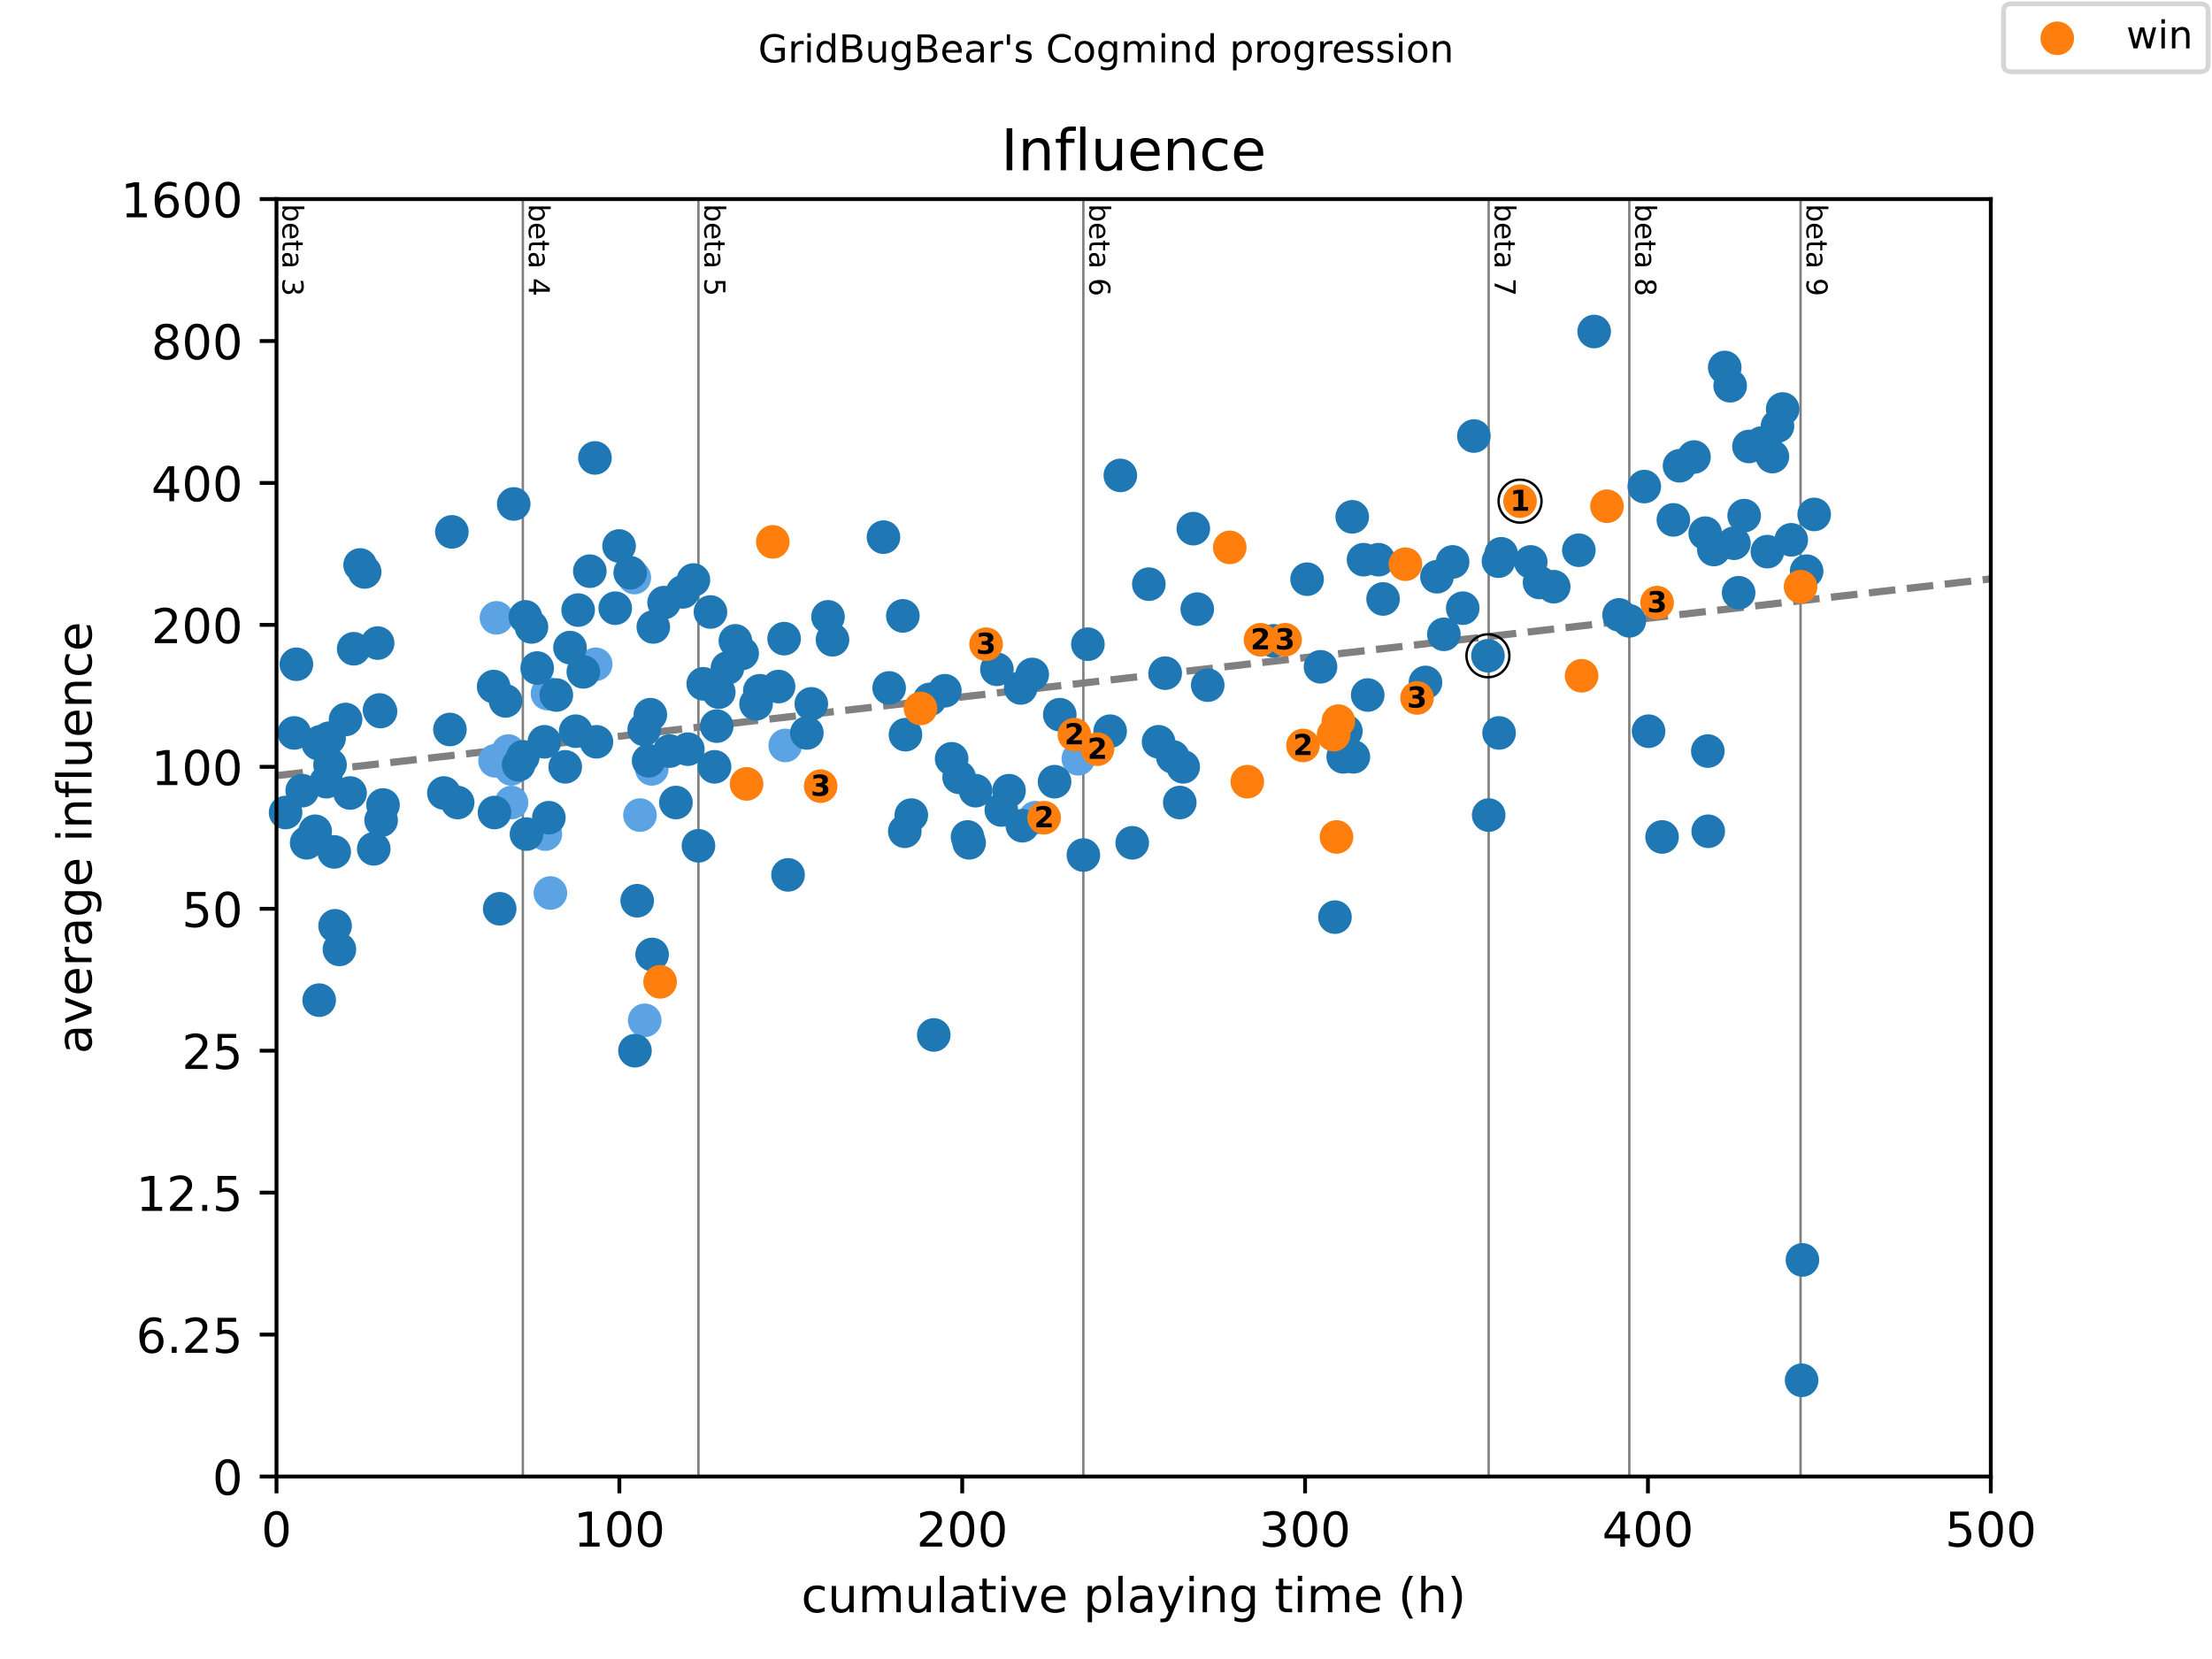 <?xml version="1.0" encoding="utf-8" standalone="no"?>
<!DOCTYPE svg PUBLIC "-//W3C//DTD SVG 1.1//EN"
  "http://www.w3.org/Graphics/SVG/1.1/DTD/svg11.dtd">
<!-- Created with matplotlib (https://matplotlib.org/) -->
<svg height="345.6pt" version="1.1" viewBox="0 0 460.8 345.6" width="460.8pt" xmlns="http://www.w3.org/2000/svg" xmlns:xlink="http://www.w3.org/1999/xlink">
 <defs>
  <style type="text/css">
*{stroke-linecap:butt;stroke-linejoin:round;}
  </style>
 </defs>
 <g id="figure_1">
  <g id="patch_1">
   <path d="M 0 345.6 
L 460.8 345.6 
L 460.8 0 
L 0 0 
z
" style="fill:#ffffff;"/>
  </g>
  <g id="axes_1">
   <g id="patch_2">
    <path d="M 57.6 307.584 
L 414.72 307.584 
L 414.72 41.472 
L 57.6 41.472 
z
" style="fill:#ffffff;"/>
   </g>
   <g id="line2d_1">
    <path clip-path="url(#p71715f5074)" d="M 57.6 161.575 
L 414.72 120.593 
" style="fill:none;stroke:#808080;stroke-dasharray:5.55,2.4;stroke-dashoffset:0;stroke-width:1.5;"/>
   </g>
   <g id="line2d_2">
    <path clip-path="url(#p71715f5074)" d="M 108.918 307.584 
L 108.918 41.472 
" style="fill:none;stroke:#808080;stroke-linecap:square;stroke-width:0.5;"/>
   </g>
   <g id="line2d_3">
    <path clip-path="url(#p71715f5074)" d="M 145.499 307.584 
L 145.499 41.472 
" style="fill:none;stroke:#808080;stroke-linecap:square;stroke-width:0.5;"/>
   </g>
   <g id="line2d_4">
    <path clip-path="url(#p71715f5074)" d="M 225.684 307.584 
L 225.684 41.472 
" style="fill:none;stroke:#808080;stroke-linecap:square;stroke-width:0.5;"/>
   </g>
   <g id="line2d_5">
    <path clip-path="url(#p71715f5074)" d="M 310.12 307.584 
L 310.12 41.472 
" style="fill:none;stroke:#808080;stroke-linecap:square;stroke-width:0.5;"/>
   </g>
   <g id="line2d_6">
    <path clip-path="url(#p71715f5074)" d="M 339.415 307.584 
L 339.415 41.472 
" style="fill:none;stroke:#808080;stroke-linecap:square;stroke-width:0.5;"/>
   </g>
   <g id="line2d_7">
    <path clip-path="url(#p71715f5074)" d="M 375.089 307.584 
L 375.089 41.472 
" style="fill:none;stroke:#808080;stroke-linecap:square;stroke-width:0.5;"/>
   </g>
   <g id="text_1">
    <!-- beta 3 -->
    <defs>
     <path d="M 48.688 27.297 
Q 48.688 37.203 44.609 42.844 
Q 40.531 48.484 33.406 48.484 
Q 26.266 48.484 22.188 42.844 
Q 18.109 37.203 18.109 27.297 
Q 18.109 17.391 22.188 11.75 
Q 26.266 6.109 33.406 6.109 
Q 40.531 6.109 44.609 11.75 
Q 48.688 17.391 48.688 27.297 
z
M 18.109 46.391 
Q 20.953 51.266 25.266 53.625 
Q 29.594 56 35.594 56 
Q 45.562 56 51.781 48.094 
Q 58.016 40.188 58.016 27.297 
Q 58.016 14.406 51.781 6.484 
Q 45.562 -1.422 35.594 -1.422 
Q 29.594 -1.422 25.266 0.953 
Q 20.953 3.328 18.109 8.203 
L 18.109 0 
L 9.078 0 
L 9.078 75.984 
L 18.109 75.984 
z
" id="DejaVuSans-98"/>
     <path d="M 56.203 29.594 
L 56.203 25.203 
L 14.891 25.203 
Q 15.484 15.922 20.484 11.062 
Q 25.484 6.203 34.422 6.203 
Q 39.594 6.203 44.453 7.469 
Q 49.312 8.734 54.109 11.281 
L 54.109 2.781 
Q 49.266 0.734 44.188 -0.344 
Q 39.109 -1.422 33.891 -1.422 
Q 20.797 -1.422 13.156 6.188 
Q 5.516 13.812 5.516 26.812 
Q 5.516 40.234 12.766 48.109 
Q 20.016 56 32.328 56 
Q 43.359 56 49.781 48.891 
Q 56.203 41.797 56.203 29.594 
z
M 47.219 32.234 
Q 47.125 39.594 43.094 43.984 
Q 39.062 48.391 32.422 48.391 
Q 24.906 48.391 20.391 44.141 
Q 15.875 39.891 15.188 32.172 
z
" id="DejaVuSans-101"/>
     <path d="M 18.312 70.219 
L 18.312 54.688 
L 36.812 54.688 
L 36.812 47.703 
L 18.312 47.703 
L 18.312 18.016 
Q 18.312 11.328 20.141 9.422 
Q 21.969 7.516 27.594 7.516 
L 36.812 7.516 
L 36.812 0 
L 27.594 0 
Q 17.188 0 13.234 3.875 
Q 9.281 7.766 9.281 18.016 
L 9.281 47.703 
L 2.688 47.703 
L 2.688 54.688 
L 9.281 54.688 
L 9.281 70.219 
z
" id="DejaVuSans-116"/>
     <path d="M 34.281 27.484 
Q 23.391 27.484 19.188 25 
Q 14.984 22.516 14.984 16.5 
Q 14.984 11.719 18.141 8.906 
Q 21.297 6.109 26.703 6.109 
Q 34.188 6.109 38.703 11.406 
Q 43.219 16.703 43.219 25.484 
L 43.219 27.484 
z
M 52.203 31.203 
L 52.203 0 
L 43.219 0 
L 43.219 8.297 
Q 40.141 3.328 35.547 0.953 
Q 30.953 -1.422 24.312 -1.422 
Q 15.922 -1.422 10.953 3.297 
Q 6 8.016 6 15.922 
Q 6 25.141 12.172 29.828 
Q 18.359 34.516 30.609 34.516 
L 43.219 34.516 
L 43.219 35.406 
Q 43.219 41.609 39.141 45 
Q 35.062 48.391 27.688 48.391 
Q 23 48.391 18.547 47.266 
Q 14.109 46.141 10.016 43.891 
L 10.016 52.203 
Q 14.938 54.109 19.578 55.047 
Q 24.219 56 28.609 56 
Q 40.484 56 46.344 49.844 
Q 52.203 43.703 52.203 31.203 
z
" id="DejaVuSans-97"/>
     <path id="DejaVuSans-32"/>
     <path d="M 40.578 39.312 
Q 47.656 37.797 51.625 33 
Q 55.609 28.219 55.609 21.188 
Q 55.609 10.406 48.188 4.484 
Q 40.766 -1.422 27.094 -1.422 
Q 22.516 -1.422 17.656 -0.516 
Q 12.797 0.391 7.625 2.203 
L 7.625 11.719 
Q 11.719 9.328 16.594 8.109 
Q 21.484 6.891 26.812 6.891 
Q 36.078 6.891 40.938 10.547 
Q 45.797 14.203 45.797 21.188 
Q 45.797 27.641 41.281 31.266 
Q 36.766 34.906 28.719 34.906 
L 20.219 34.906 
L 20.219 43.016 
L 29.109 43.016 
Q 36.375 43.016 40.234 45.922 
Q 44.094 48.828 44.094 54.297 
Q 44.094 59.906 40.109 62.906 
Q 36.141 65.922 28.719 65.922 
Q 24.656 65.922 20.016 65.031 
Q 15.375 64.156 9.812 62.312 
L 9.812 71.094 
Q 15.438 72.656 20.344 73.438 
Q 25.25 74.219 29.594 74.219 
Q 40.828 74.219 47.359 69.109 
Q 53.906 64.016 53.906 55.328 
Q 53.906 49.266 50.438 45.094 
Q 46.969 40.922 40.578 39.312 
z
" id="DejaVuSans-51"/>
    </defs>
    <g transform="translate(58.848 42.472)rotate(-270)scale(0.06 -0.06)">
     <use xlink:href="#DejaVuSans-98"/>
     <use x="63.477" xlink:href="#DejaVuSans-101"/>
     <use x="125" xlink:href="#DejaVuSans-116"/>
     <use x="164.209" xlink:href="#DejaVuSans-97"/>
     <use x="225.488" xlink:href="#DejaVuSans-32"/>
     <use x="257.275" xlink:href="#DejaVuSans-51"/>
    </g>
   </g>
   <g id="text_2">
    <!-- beta 4 -->
    <defs>
     <path d="M 37.797 64.312 
L 12.891 25.391 
L 37.797 25.391 
z
M 35.203 72.906 
L 47.609 72.906 
L 47.609 25.391 
L 58.016 25.391 
L 58.016 17.188 
L 47.609 17.188 
L 47.609 0 
L 37.797 0 
L 37.797 17.188 
L 4.891 17.188 
L 4.891 26.703 
z
" id="DejaVuSans-52"/>
    </defs>
    <g transform="translate(110.166 42.472)rotate(-270)scale(0.06 -0.06)">
     <use xlink:href="#DejaVuSans-98"/>
     <use x="63.477" xlink:href="#DejaVuSans-101"/>
     <use x="125" xlink:href="#DejaVuSans-116"/>
     <use x="164.209" xlink:href="#DejaVuSans-97"/>
     <use x="225.488" xlink:href="#DejaVuSans-32"/>
     <use x="257.275" xlink:href="#DejaVuSans-52"/>
    </g>
   </g>
   <g id="text_3">
    <!-- beta 5 -->
    <defs>
     <path d="M 10.797 72.906 
L 49.516 72.906 
L 49.516 64.594 
L 19.828 64.594 
L 19.828 46.734 
Q 21.969 47.469 24.109 47.828 
Q 26.266 48.188 28.422 48.188 
Q 40.625 48.188 47.75 41.5 
Q 54.891 34.812 54.891 23.391 
Q 54.891 11.625 47.562 5.094 
Q 40.234 -1.422 26.906 -1.422 
Q 22.312 -1.422 17.547 -0.641 
Q 12.797 0.141 7.719 1.703 
L 7.719 11.625 
Q 12.109 9.234 16.797 8.062 
Q 21.484 6.891 26.703 6.891 
Q 35.156 6.891 40.078 11.328 
Q 45.016 15.766 45.016 23.391 
Q 45.016 31 40.078 35.438 
Q 35.156 39.891 26.703 39.891 
Q 22.75 39.891 18.812 39.016 
Q 14.891 38.141 10.797 36.281 
z
" id="DejaVuSans-53"/>
    </defs>
    <g transform="translate(146.747 42.472)rotate(-270)scale(0.06 -0.06)">
     <use xlink:href="#DejaVuSans-98"/>
     <use x="63.477" xlink:href="#DejaVuSans-101"/>
     <use x="125" xlink:href="#DejaVuSans-116"/>
     <use x="164.209" xlink:href="#DejaVuSans-97"/>
     <use x="225.488" xlink:href="#DejaVuSans-32"/>
     <use x="257.275" xlink:href="#DejaVuSans-53"/>
    </g>
   </g>
   <g id="text_4">
    <!-- beta 6 -->
    <defs>
     <path d="M 33.016 40.375 
Q 26.375 40.375 22.484 35.828 
Q 18.609 31.297 18.609 23.391 
Q 18.609 15.531 22.484 10.953 
Q 26.375 6.391 33.016 6.391 
Q 39.656 6.391 43.531 10.953 
Q 47.406 15.531 47.406 23.391 
Q 47.406 31.297 43.531 35.828 
Q 39.656 40.375 33.016 40.375 
z
M 52.594 71.297 
L 52.594 62.312 
Q 48.875 64.062 45.094 64.984 
Q 41.312 65.922 37.594 65.922 
Q 27.828 65.922 22.672 59.328 
Q 17.531 52.734 16.797 39.406 
Q 19.672 43.656 24.016 45.922 
Q 28.375 48.188 33.594 48.188 
Q 44.578 48.188 50.953 41.516 
Q 57.328 34.859 57.328 23.391 
Q 57.328 12.156 50.688 5.359 
Q 44.047 -1.422 33.016 -1.422 
Q 20.359 -1.422 13.672 8.266 
Q 6.984 17.969 6.984 36.375 
Q 6.984 53.656 15.188 63.938 
Q 23.391 74.219 37.203 74.219 
Q 40.922 74.219 44.703 73.484 
Q 48.484 72.75 52.594 71.297 
z
" id="DejaVuSans-54"/>
    </defs>
    <g transform="translate(226.932 42.472)rotate(-270)scale(0.06 -0.06)">
     <use xlink:href="#DejaVuSans-98"/>
     <use x="63.477" xlink:href="#DejaVuSans-101"/>
     <use x="125" xlink:href="#DejaVuSans-116"/>
     <use x="164.209" xlink:href="#DejaVuSans-97"/>
     <use x="225.488" xlink:href="#DejaVuSans-32"/>
     <use x="257.275" xlink:href="#DejaVuSans-54"/>
    </g>
   </g>
   <g id="text_5">
    <!-- beta 7 -->
    <defs>
     <path d="M 8.203 72.906 
L 55.078 72.906 
L 55.078 68.703 
L 28.609 0 
L 18.312 0 
L 43.219 64.594 
L 8.203 64.594 
z
" id="DejaVuSans-55"/>
    </defs>
    <g transform="translate(311.367 42.472)rotate(-270)scale(0.06 -0.06)">
     <use xlink:href="#DejaVuSans-98"/>
     <use x="63.477" xlink:href="#DejaVuSans-101"/>
     <use x="125" xlink:href="#DejaVuSans-116"/>
     <use x="164.209" xlink:href="#DejaVuSans-97"/>
     <use x="225.488" xlink:href="#DejaVuSans-32"/>
     <use x="257.275" xlink:href="#DejaVuSans-55"/>
    </g>
   </g>
   <g id="text_6">
    <!-- beta 8 -->
    <defs>
     <path d="M 31.781 34.625 
Q 24.75 34.625 20.719 30.859 
Q 16.703 27.094 16.703 20.516 
Q 16.703 13.922 20.719 10.156 
Q 24.75 6.391 31.781 6.391 
Q 38.812 6.391 42.859 10.172 
Q 46.922 13.969 46.922 20.516 
Q 46.922 27.094 42.891 30.859 
Q 38.875 34.625 31.781 34.625 
z
M 21.922 38.812 
Q 15.578 40.375 12.031 44.719 
Q 8.5 49.078 8.5 55.328 
Q 8.5 64.062 14.719 69.141 
Q 20.953 74.219 31.781 74.219 
Q 42.672 74.219 48.875 69.141 
Q 55.078 64.062 55.078 55.328 
Q 55.078 49.078 51.531 44.719 
Q 48 40.375 41.703 38.812 
Q 48.828 37.156 52.797 32.312 
Q 56.781 27.484 56.781 20.516 
Q 56.781 9.906 50.312 4.234 
Q 43.844 -1.422 31.781 -1.422 
Q 19.734 -1.422 13.25 4.234 
Q 6.781 9.906 6.781 20.516 
Q 6.781 27.484 10.781 32.312 
Q 14.797 37.156 21.922 38.812 
z
M 18.312 54.391 
Q 18.312 48.734 21.844 45.562 
Q 25.391 42.391 31.781 42.391 
Q 38.141 42.391 41.719 45.562 
Q 45.312 48.734 45.312 54.391 
Q 45.312 60.062 41.719 63.234 
Q 38.141 66.406 31.781 66.406 
Q 25.391 66.406 21.844 63.234 
Q 18.312 60.062 18.312 54.391 
z
" id="DejaVuSans-56"/>
    </defs>
    <g transform="translate(340.663 42.472)rotate(-270)scale(0.06 -0.06)">
     <use xlink:href="#DejaVuSans-98"/>
     <use x="63.477" xlink:href="#DejaVuSans-101"/>
     <use x="125" xlink:href="#DejaVuSans-116"/>
     <use x="164.209" xlink:href="#DejaVuSans-97"/>
     <use x="225.488" xlink:href="#DejaVuSans-32"/>
     <use x="257.275" xlink:href="#DejaVuSans-56"/>
    </g>
   </g>
   <g id="text_7">
    <!-- beta 9 -->
    <defs>
     <path d="M 10.984 1.516 
L 10.984 10.5 
Q 14.703 8.734 18.5 7.812 
Q 22.312 6.891 25.984 6.891 
Q 35.75 6.891 40.891 13.453 
Q 46.047 20.016 46.781 33.406 
Q 43.953 29.203 39.594 26.953 
Q 35.25 24.703 29.984 24.703 
Q 19.047 24.703 12.672 31.312 
Q 6.297 37.938 6.297 49.422 
Q 6.297 60.641 12.938 67.422 
Q 19.578 74.219 30.609 74.219 
Q 43.266 74.219 49.922 64.516 
Q 56.594 54.828 56.594 36.375 
Q 56.594 19.141 48.406 8.859 
Q 40.234 -1.422 26.422 -1.422 
Q 22.703 -1.422 18.891 -0.688 
Q 15.094 0.047 10.984 1.516 
z
M 30.609 32.422 
Q 37.25 32.422 41.125 36.953 
Q 45.016 41.5 45.016 49.422 
Q 45.016 57.281 41.125 61.844 
Q 37.25 66.406 30.609 66.406 
Q 23.969 66.406 20.094 61.844 
Q 16.219 57.281 16.219 49.422 
Q 16.219 41.5 20.094 36.953 
Q 23.969 32.422 30.609 32.422 
z
" id="DejaVuSans-57"/>
    </defs>
    <g transform="translate(376.337 42.472)rotate(-270)scale(0.06 -0.06)">
     <use xlink:href="#DejaVuSans-98"/>
     <use x="63.477" xlink:href="#DejaVuSans-101"/>
     <use x="125" xlink:href="#DejaVuSans-116"/>
     <use x="164.209" xlink:href="#DejaVuSans-97"/>
     <use x="225.488" xlink:href="#DejaVuSans-32"/>
     <use x="257.275" xlink:href="#DejaVuSans-57"/>
    </g>
   </g>
   <g id="PathCollection_1">
    <defs>
     <path d="M 0 3 
C 0.796 3 1.559 2.684 2.121 2.121 
C 2.684 1.559 3 0.796 3 0 
C 3 -0.796 2.684 -1.559 2.121 -2.121 
C 1.559 -2.684 0.796 -3 0 -3 
C -0.796 -3 -1.559 -2.684 -2.121 -2.121 
C -2.684 -1.559 -3 -0.796 -3 0 
C -3 0.796 -2.684 1.559 -2.121 2.121 
C -1.559 2.684 -0.796 3 0 3 
z
" id="m400425b6ba" style="stroke:#5ca3e4;"/>
    </defs>
    <g>
     <use style="fill:#5ca3e4;stroke:#5ca3e4;" x="103.121" xlink:href="#m400425b6ba" y="158.483"/>
     <use style="fill:#5ca3e4;stroke:#5ca3e4;" x="103.418" xlink:href="#m400425b6ba" y="128.709"/>
     <use style="fill:#5ca3e4;stroke:#5ca3e4;" x="105.906" xlink:href="#m400425b6ba" y="156.461"/>
     <use style="fill:#5ca3e4;stroke:#5ca3e4;" x="106.514" xlink:href="#m400425b6ba" y="160.173"/>
     <use style="fill:#5ca3e4;stroke:#5ca3e4;" x="106.561" xlink:href="#m400425b6ba" y="167.181"/>
     <use style="fill:#5ca3e4;stroke:#5ca3e4;" x="113.608" xlink:href="#m400425b6ba" y="173.757"/>
     <use style="fill:#5ca3e4;stroke:#5ca3e4;" x="114.049" xlink:href="#m400425b6ba" y="144.486"/>
     <use style="fill:#5ca3e4;stroke:#5ca3e4;" x="114.656" xlink:href="#m400425b6ba" y="186.029"/>
     <use style="fill:#5ca3e4;stroke:#5ca3e4;" x="124.096" xlink:href="#m400425b6ba" y="138.382"/>
     <use style="fill:#5ca3e4;stroke:#5ca3e4;" x="132.143" xlink:href="#m400425b6ba" y="120.317"/>
     <use style="fill:#5ca3e4;stroke:#5ca3e4;" x="133.321" xlink:href="#m400425b6ba" y="169.799"/>
     <use style="fill:#5ca3e4;stroke:#5ca3e4;" x="134.309" xlink:href="#m400425b6ba" y="212.549"/>
     <use style="fill:#5ca3e4;stroke:#5ca3e4;" x="135.774" xlink:href="#m400425b6ba" y="160.173"/>
     <use style="fill:#5ca3e4;stroke:#5ca3e4;" x="163.581" xlink:href="#m400425b6ba" y="155.292"/>
     <use style="fill:#5ca3e4;stroke:#5ca3e4;" x="215.673" xlink:href="#m400425b6ba" y="170.343"/>
     <use style="fill:#5ca3e4;stroke:#5ca3e4;" x="224.637" xlink:href="#m400425b6ba" y="158.071"/>
    </g>
   </g>
   <g id="PathCollection_2">
    <defs>
     <path d="M 0 3 
C 0.796 3 1.559 2.684 2.121 2.121 
C 2.684 1.559 3 0.796 3 0 
C 3 -0.796 2.684 -1.559 2.121 -2.121 
C 1.559 -2.684 0.796 -3 0 -3 
C -0.796 -3 -1.559 -2.684 -2.121 -2.121 
C -2.684 -1.559 -3 -0.796 -3 0 
C -3 0.796 -2.684 1.559 -2.121 2.121 
C -1.559 2.684 -0.796 3 0 3 
z
" id="m97287126cc" style="stroke:#1f77b4;"/>
    </defs>
    <g>
     <use style="fill:#1f77b4;stroke:#1f77b4;" x="59.493" xlink:href="#m97287126cc" y="169.263"/>
     <use style="fill:#1f77b4;stroke:#1f77b4;" x="61.302" xlink:href="#m97287126cc" y="152.684"/>
     <use style="fill:#1f77b4;stroke:#1f77b4;" x="61.743" xlink:href="#m97287126cc" y="138.382"/>
     <use style="fill:#1f77b4;stroke:#1f77b4;" x="62.957" xlink:href="#m97287126cc" y="164.715"/>
     <use style="fill:#1f77b4;stroke:#1f77b4;" x="63.885" xlink:href="#m97287126cc" y="175.573"/>
     <use style="fill:#1f77b4;stroke:#1f77b4;" x="65.659" xlink:href="#m97287126cc" y="173.169"/>
     <use style="fill:#1f77b4;stroke:#1f77b4;" x="66.314" xlink:href="#m97287126cc" y="154.91"/>
     <use style="fill:#1f77b4;stroke:#1f77b4;" x="66.492" xlink:href="#m97287126cc" y="208.35"/>
     <use style="fill:#1f77b4;stroke:#1f77b4;" x="66.742" xlink:href="#m97287126cc" y="154.53"/>
     <use style="fill:#1f77b4;stroke:#1f77b4;" x="67.98" xlink:href="#m97287126cc" y="162.84"/>
     <use style="fill:#1f77b4;stroke:#1f77b4;" x="68.552" xlink:href="#m97287126cc" y="153.782"/>
     <use style="fill:#1f77b4;stroke:#1f77b4;" x="68.754" xlink:href="#m97287126cc" y="159.32"/>
     <use style="fill:#1f77b4;stroke:#1f77b4;" x="69.623" xlink:href="#m97287126cc" y="177.469"/>
     <use style="fill:#1f77b4;stroke:#1f77b4;" x="69.802" xlink:href="#m97287126cc" y="192.869"/>
     <use style="fill:#1f77b4;stroke:#1f77b4;" x="70.706" xlink:href="#m97287126cc" y="197.777"/>
     <use style="fill:#1f77b4;stroke:#1f77b4;" x="71.992" xlink:href="#m97287126cc" y="149.885"/>
     <use style="fill:#1f77b4;stroke:#1f77b4;" x="72.932" xlink:href="#m97287126cc" y="165.197"/>
     <use style="fill:#1f77b4;stroke:#1f77b4;" x="73.682" xlink:href="#m97287126cc" y="135.147"/>
     <use style="fill:#1f77b4;stroke:#1f77b4;" x="75.016" xlink:href="#m97287126cc" y="117.691"/>
     <use style="fill:#1f77b4;stroke:#1f77b4;" x="75.968" xlink:href="#m97287126cc" y="119.149"/>
     <use style="fill:#1f77b4;stroke:#1f77b4;" x="77.861" xlink:href="#m97287126cc" y="176.827"/>
     <use style="fill:#1f77b4;stroke:#1f77b4;" x="78.67" xlink:href="#m97287126cc" y="133.965"/>
     <use style="fill:#1f77b4;stroke:#1f77b4;" x="79.063" xlink:href="#m97287126cc" y="147.901"/>
     <use style="fill:#1f77b4;stroke:#1f77b4;" x="79.265" xlink:href="#m97287126cc" y="148.225"/>
     <use style="fill:#1f77b4;stroke:#1f77b4;" x="79.396" xlink:href="#m97287126cc" y="170.893"/>
     <use style="fill:#1f77b4;stroke:#1f77b4;" x="79.789" xlink:href="#m97287126cc" y="167.692"/>
     <use style="fill:#1f77b4;stroke:#1f77b4;" x="92.467" xlink:href="#m97287126cc" y="165.197"/>
     <use style="fill:#1f77b4;stroke:#1f77b4;" x="93.729" xlink:href="#m97287126cc" y="151.967"/>
     <use style="fill:#1f77b4;stroke:#1f77b4;" x="94.133" xlink:href="#m97287126cc" y="110.799"/>
     <use style="fill:#1f77b4;stroke:#1f77b4;" x="95.336" xlink:href="#m97287126cc" y="167.181"/>
     <use style="fill:#1f77b4;stroke:#1f77b4;" x="102.835" xlink:href="#m97287126cc" y="143.02"/>
     <use style="fill:#1f77b4;stroke:#1f77b4;" x="103.014" xlink:href="#m97287126cc" y="169.263"/>
     <use style="fill:#1f77b4;stroke:#1f77b4;" x="104.097" xlink:href="#m97287126cc" y="189.312"/>
     <use style="fill:#1f77b4;stroke:#1f77b4;" x="105.323" xlink:href="#m97287126cc" y="146.005"/>
     <use style="fill:#1f77b4;stroke:#1f77b4;" x="107.014" xlink:href="#m97287126cc" y="104.984"/>
     <use style="fill:#1f77b4;stroke:#1f77b4;" x="108.037" xlink:href="#m97287126cc" y="159.32"/>
     <use style="fill:#1f77b4;stroke:#1f77b4;" x="108.918" xlink:href="#m97287126cc" y="157.663"/>
     <use style="fill:#1f77b4;stroke:#1f77b4;" x="109.454" xlink:href="#m97287126cc" y="128.503"/>
     <use style="fill:#1f77b4;stroke:#1f77b4;" x="109.68" xlink:href="#m97287126cc" y="173.757"/>
     <use style="fill:#1f77b4;stroke:#1f77b4;" x="110.716" xlink:href="#m97287126cc" y="130.605"/>
     <use style="fill:#1f77b4;stroke:#1f77b4;" x="111.906" xlink:href="#m97287126cc" y="139.165"/>
     <use style="fill:#1f77b4;stroke:#1f77b4;" x="113.406" xlink:href="#m97287126cc" y="154.53"/>
     <use style="fill:#1f77b4;stroke:#1f77b4;" x="114.334" xlink:href="#m97287126cc" y="170.343"/>
     <use style="fill:#1f77b4;stroke:#1f77b4;" x="115.894" xlink:href="#m97287126cc" y="144.786"/>
     <use style="fill:#1f77b4;stroke:#1f77b4;" x="117.751" xlink:href="#m97287126cc" y="159.744"/>
     <use style="fill:#1f77b4;stroke:#1f77b4;" x="118.739" xlink:href="#m97287126cc" y="134.908"/>
     <use style="fill:#1f77b4;stroke:#1f77b4;" x="119.929" xlink:href="#m97287126cc" y="152.324"/>
     <use style="fill:#1f77b4;stroke:#1f77b4;" x="120.441" xlink:href="#m97287126cc" y="127.091"/>
     <use style="fill:#1f77b4;stroke:#1f77b4;" x="121.513" xlink:href="#m97287126cc" y="139.962"/>
     <use style="fill:#1f77b4;stroke:#1f77b4;" x="122.87" xlink:href="#m97287126cc" y="118.984"/>
     <use style="fill:#1f77b4;stroke:#1f77b4;" x="123.941" xlink:href="#m97287126cc" y="95.394"/>
     <use style="fill:#1f77b4;stroke:#1f77b4;" x="124.25" xlink:href="#m97287126cc" y="154.53"/>
     <use style="fill:#1f77b4;stroke:#1f77b4;" x="128.167" xlink:href="#m97287126cc" y="126.696"/>
     <use style="fill:#1f77b4;stroke:#1f77b4;" x="128.964" xlink:href="#m97287126cc" y="113.742"/>
     <use style="fill:#1f77b4;stroke:#1f77b4;" x="131.286" xlink:href="#m97287126cc" y="119.314"/>
     <use style="fill:#1f77b4;stroke:#1f77b4;" x="132.274" xlink:href="#m97287126cc" y="218.88"/>
     <use style="fill:#1f77b4;stroke:#1f77b4;" x="132.738" xlink:href="#m97287126cc" y="187.639"/>
     <use style="fill:#1f77b4;stroke:#1f77b4;" x="134.202" xlink:href="#m97287126cc" y="151.967"/>
     <use style="fill:#1f77b4;stroke:#1f77b4;" x="135.119" xlink:href="#m97287126cc" y="158.483"/>
     <use style="fill:#1f77b4;stroke:#1f77b4;" x="135.476" xlink:href="#m97287126cc" y="148.882"/>
     <use style="fill:#1f77b4;stroke:#1f77b4;" x="135.845" xlink:href="#m97287126cc" y="198.831"/>
     <use style="fill:#1f77b4;stroke:#1f77b4;" x="136.095" xlink:href="#m97287126cc" y="130.605"/>
     <use style="fill:#1f77b4;stroke:#1f77b4;" x="138.345" xlink:href="#m97287126cc" y="125.533"/>
     <use style="fill:#1f77b4;stroke:#1f77b4;" x="139.511" xlink:href="#m97287126cc" y="156.461"/>
     <use style="fill:#1f77b4;stroke:#1f77b4;" x="140.809" xlink:href="#m97287126cc" y="167.181"/>
     <use style="fill:#1f77b4;stroke:#1f77b4;" x="142.237" xlink:href="#m97287126cc" y="123.297"/>
     <use style="fill:#1f77b4;stroke:#1f77b4;" x="143.297" xlink:href="#m97287126cc" y="156.068"/>
     <use style="fill:#1f77b4;stroke:#1f77b4;" x="144.452" xlink:href="#m97287126cc" y="120.828"/>
     <use style="fill:#1f77b4;stroke:#1f77b4;" x="145.499" xlink:href="#m97287126cc" y="176.195"/>
     <use style="fill:#1f77b4;stroke:#1f77b4;" x="146.499" xlink:href="#m97287126cc" y="142.448"/>
     <use style="fill:#1f77b4;stroke:#1f77b4;" x="147.999" xlink:href="#m97287126cc" y="127.49"/>
     <use style="fill:#1f77b4;stroke:#1f77b4;" x="148.856" xlink:href="#m97287126cc" y="159.744"/>
     <use style="fill:#1f77b4;stroke:#1f77b4;" x="149.308" xlink:href="#m97287126cc" y="151.261"/>
     <use style="fill:#1f77b4;stroke:#1f77b4;" x="149.737" xlink:href="#m97287126cc" y="144.189"/>
     <use style="fill:#1f77b4;stroke:#1f77b4;" x="151.534" xlink:href="#m97287126cc" y="139.165"/>
     <use style="fill:#1f77b4;stroke:#1f77b4;" x="153.189" xlink:href="#m97287126cc" y="133.502"/>
     <use style="fill:#1f77b4;stroke:#1f77b4;" x="154.606" xlink:href="#m97287126cc" y="136.117"/>
     <use style="fill:#1f77b4;stroke:#1f77b4;" x="157.498" xlink:href="#m97287126cc" y="146.627"/>
     <use style="fill:#1f77b4;stroke:#1f77b4;" x="158.284" xlink:href="#m97287126cc" y="143.894"/>
     <use style="fill:#1f77b4;stroke:#1f77b4;" x="162.189" xlink:href="#m97287126cc" y="143.02"/>
     <use style="fill:#1f77b4;stroke:#1f77b4;" x="163.343" xlink:href="#m97287126cc" y="133.043"/>
     <use style="fill:#1f77b4;stroke:#1f77b4;" x="164.165" xlink:href="#m97287126cc" y="182.252"/>
     <use style="fill:#1f77b4;stroke:#1f77b4;" x="168.081" xlink:href="#m97287126cc" y="152.684"/>
     <use style="fill:#1f77b4;stroke:#1f77b4;" x="169.01" xlink:href="#m97287126cc" y="146.627"/>
     <use style="fill:#1f77b4;stroke:#1f77b4;" x="172.486" xlink:href="#m97287126cc" y="128.503"/>
     <use style="fill:#1f77b4;stroke:#1f77b4;" x="173.426" xlink:href="#m97287126cc" y="133.272"/>
     <use style="fill:#1f77b4;stroke:#1f77b4;" x="184.044" xlink:href="#m97287126cc" y="111.896"/>
     <use style="fill:#1f77b4;stroke:#1f77b4;" x="185.223" xlink:href="#m97287126cc" y="143.31"/>
     <use style="fill:#1f77b4;stroke:#1f77b4;" x="188.08" xlink:href="#m97287126cc" y="128.298"/>
     <use style="fill:#1f77b4;stroke:#1f77b4;" x="188.484" xlink:href="#m97287126cc" y="173.169"/>
     <use style="fill:#1f77b4;stroke:#1f77b4;" x="188.627" xlink:href="#m97287126cc" y="153.047"/>
     <use style="fill:#1f77b4;stroke:#1f77b4;" x="189.842" xlink:href="#m97287126cc" y="169.799"/>
     <use style="fill:#1f77b4;stroke:#1f77b4;" x="193.687" xlink:href="#m97287126cc" y="145.697"/>
     <use style="fill:#1f77b4;stroke:#1f77b4;" x="194.52" xlink:href="#m97287126cc" y="215.597"/>
     <use style="fill:#1f77b4;stroke:#1f77b4;" x="196.829" xlink:href="#m97287126cc" y="143.894"/>
     <use style="fill:#1f77b4;stroke:#1f77b4;" x="198.246" xlink:href="#m97287126cc" y="158.071"/>
     <use style="fill:#1f77b4;stroke:#1f77b4;" x="199.805" xlink:href="#m97287126cc" y="161.932"/>
     <use style="fill:#1f77b4;stroke:#1f77b4;" x="201.555" xlink:href="#m97287126cc" y="174.354"/>
     <use style="fill:#1f77b4;stroke:#1f77b4;" x="201.888" xlink:href="#m97287126cc" y="175.573"/>
     <use style="fill:#1f77b4;stroke:#1f77b4;" x="203.234" xlink:href="#m97287126cc" y="164.715"/>
     <use style="fill:#1f77b4;stroke:#1f77b4;" x="207.674" xlink:href="#m97287126cc" y="139.429"/>
     <use style="fill:#1f77b4;stroke:#1f77b4;" x="208.59" xlink:href="#m97287126cc" y="168.733"/>
     <use style="fill:#1f77b4;stroke:#1f77b4;" x="210.197" xlink:href="#m97287126cc" y="164.715"/>
     <use style="fill:#1f77b4;stroke:#1f77b4;" x="212.626" xlink:href="#m97287126cc" y="143.31"/>
     <use style="fill:#1f77b4;stroke:#1f77b4;" x="212.971" xlink:href="#m97287126cc" y="172.016"/>
     <use style="fill:#1f77b4;stroke:#1f77b4;" x="215.03" xlink:href="#m97287126cc" y="140.502"/>
     <use style="fill:#1f77b4;stroke:#1f77b4;" x="219.685" xlink:href="#m97287126cc" y="162.84"/>
     <use style="fill:#1f77b4;stroke:#1f77b4;" x="220.768" xlink:href="#m97287126cc" y="148.882"/>
     <use style="fill:#1f77b4;stroke:#1f77b4;" x="225.684" xlink:href="#m97287126cc" y="178.12"/>
     <use style="fill:#1f77b4;stroke:#1f77b4;" x="226.625" xlink:href="#m97287126cc" y="134.199"/>
     <use style="fill:#1f77b4;stroke:#1f77b4;" x="231.267" xlink:href="#m97287126cc" y="152.324"/>
     <use style="fill:#1f77b4;stroke:#1f77b4;" x="233.386" xlink:href="#m97287126cc" y="99.038"/>
     <use style="fill:#1f77b4;stroke:#1f77b4;" x="235.862" xlink:href="#m97287126cc" y="175.573"/>
     <use style="fill:#1f77b4;stroke:#1f77b4;" x="239.326" xlink:href="#m97287126cc" y="121.693"/>
     <use style="fill:#1f77b4;stroke:#1f77b4;" x="241.35" xlink:href="#m97287126cc" y="154.53"/>
     <use style="fill:#1f77b4;stroke:#1f77b4;" x="242.731" xlink:href="#m97287126cc" y="140.231"/>
     <use style="fill:#1f77b4;stroke:#1f77b4;" x="244.314" xlink:href="#m97287126cc" y="157.663"/>
     <use style="fill:#1f77b4;stroke:#1f77b4;" x="245.767" xlink:href="#m97287126cc" y="167.181"/>
     <use style="fill:#1f77b4;stroke:#1f77b4;" x="246.481" xlink:href="#m97287126cc" y="159.744"/>
     <use style="fill:#1f77b4;stroke:#1f77b4;" x="248.588" xlink:href="#m97287126cc" y="110.127"/>
     <use style="fill:#1f77b4;stroke:#1f77b4;" x="249.409" xlink:href="#m97287126cc" y="126.893"/>
     <use style="fill:#1f77b4;stroke:#1f77b4;" x="251.588" xlink:href="#m97287126cc" y="142.733"/>
     <use style="fill:#1f77b4;stroke:#1f77b4;" x="265.325" xlink:href="#m97287126cc" y="133.502"/>
     <use style="fill:#1f77b4;stroke:#1f77b4;" x="272.289" xlink:href="#m97287126cc" y="120.657"/>
     <use style="fill:#1f77b4;stroke:#1f77b4;" x="275.086" xlink:href="#m97287126cc" y="138.902"/>
     <use style="fill:#1f77b4;stroke:#1f77b4;" x="278.098" xlink:href="#m97287126cc" y="191.053"/>
     <use style="fill:#1f77b4;stroke:#1f77b4;" x="279.812" xlink:href="#m97287126cc" y="157.663"/>
     <use style="fill:#1f77b4;stroke:#1f77b4;" x="280.371" xlink:href="#m97287126cc" y="152.324"/>
     <use style="fill:#1f77b4;stroke:#1f77b4;" x="281.693" xlink:href="#m97287126cc" y="107.666"/>
     <use style="fill:#1f77b4;stroke:#1f77b4;" x="281.931" xlink:href="#m97287126cc" y="157.663"/>
     <use style="fill:#1f77b4;stroke:#1f77b4;" x="284.05" xlink:href="#m97287126cc" y="116.592"/>
     <use style="fill:#1f77b4;stroke:#1f77b4;" x="284.919" xlink:href="#m97287126cc" y="144.786"/>
     <use style="fill:#1f77b4;stroke:#1f77b4;" x="287.157" xlink:href="#m97287126cc" y="116.592"/>
     <use style="fill:#1f77b4;stroke:#1f77b4;" x="288.121" xlink:href="#m97287126cc" y="124.774"/>
     <use style="fill:#1f77b4;stroke:#1f77b4;" x="296.954" xlink:href="#m97287126cc" y="142.164"/>
     <use style="fill:#1f77b4;stroke:#1f77b4;" x="299.346" xlink:href="#m97287126cc" y="120.148"/>
     <use style="fill:#1f77b4;stroke:#1f77b4;" x="300.787" xlink:href="#m97287126cc" y="132.14"/>
     <use style="fill:#1f77b4;stroke:#1f77b4;" x="302.608" xlink:href="#m97287126cc" y="117.059"/>
     <use style="fill:#1f77b4;stroke:#1f77b4;" x="304.715" xlink:href="#m97287126cc" y="126.696"/>
     <use style="fill:#1f77b4;stroke:#1f77b4;" x="307.036" xlink:href="#m97287126cc" y="90.834"/>
     <use style="fill:#1f77b4;stroke:#1f77b4;" x="309.965" xlink:href="#m97287126cc" y="136.61"/>
     <use style="fill:#1f77b4;stroke:#1f77b4;" x="310.12" xlink:href="#m97287126cc" y="169.799"/>
     <use style="fill:#1f77b4;stroke:#1f77b4;" x="312.155" xlink:href="#m97287126cc" y="116.903"/>
     <use style="fill:#1f77b4;stroke:#1f77b4;" x="312.286" xlink:href="#m97287126cc" y="152.684"/>
     <use style="fill:#1f77b4;stroke:#1f77b4;" x="312.715" xlink:href="#m97287126cc" y="115.368"/>
     <use style="fill:#1f77b4;stroke:#1f77b4;" x="318.881" xlink:href="#m97287126cc" y="117.059"/>
     <use style="fill:#1f77b4;stroke:#1f77b4;" x="320.714" xlink:href="#m97287126cc" y="121.345"/>
     <use style="fill:#1f77b4;stroke:#1f77b4;" x="323.666" xlink:href="#m97287126cc" y="122.221"/>
     <use style="fill:#1f77b4;stroke:#1f77b4;" x="328.904" xlink:href="#m97287126cc" y="114.621"/>
     <use style="fill:#1f77b4;stroke:#1f77b4;" x="332.094" xlink:href="#m97287126cc" y="69.06"/>
     <use style="fill:#1f77b4;stroke:#1f77b4;" x="337.284" xlink:href="#m97287126cc" y="128.095"/>
     <use style="fill:#1f77b4;stroke:#1f77b4;" x="339.415" xlink:href="#m97287126cc" y="129.331"/>
     <use style="fill:#1f77b4;stroke:#1f77b4;" x="342.534" xlink:href="#m97287126cc" y="101.361"/>
     <use style="fill:#1f77b4;stroke:#1f77b4;" x="343.427" xlink:href="#m97287126cc" y="152.324"/>
     <use style="fill:#1f77b4;stroke:#1f77b4;" x="346.236" xlink:href="#m97287126cc" y="174.354"/>
     <use style="fill:#1f77b4;stroke:#1f77b4;" x="348.593" xlink:href="#m97287126cc" y="108.3"/>
     <use style="fill:#1f77b4;stroke:#1f77b4;" x="349.879" xlink:href="#m97287126cc" y="97.03"/>
     <use style="fill:#1f77b4;stroke:#1f77b4;" x="352.891" xlink:href="#m97287126cc" y="95.206"/>
     <use style="fill:#1f77b4;stroke:#1f77b4;" x="355.224" xlink:href="#m97287126cc" y="111.07"/>
     <use style="fill:#1f77b4;stroke:#1f77b4;" x="355.771" xlink:href="#m97287126cc" y="156.461"/>
     <use style="fill:#1f77b4;stroke:#1f77b4;" x="355.855" xlink:href="#m97287126cc" y="173.169"/>
     <use style="fill:#1f77b4;stroke:#1f77b4;" x="357.021" xlink:href="#m97287126cc" y="114.473"/>
     <use style="fill:#1f77b4;stroke:#1f77b4;" x="359.295" xlink:href="#m97287126cc" y="76.554"/>
     <use style="fill:#1f77b4;stroke:#1f77b4;" x="360.426" xlink:href="#m97287126cc" y="80.359"/>
     <use style="fill:#1f77b4;stroke:#1f77b4;" x="361.212" xlink:href="#m97287126cc" y="113.165"/>
     <use style="fill:#1f77b4;stroke:#1f77b4;" x="362.188" xlink:href="#m97287126cc" y="123.479"/>
     <use style="fill:#1f77b4;stroke:#1f77b4;" x="363.342" xlink:href="#m97287126cc" y="107.415"/>
     <use style="fill:#1f77b4;stroke:#1f77b4;" x="364.342" xlink:href="#m97287126cc" y="93.009"/>
     <use style="fill:#1f77b4;stroke:#1f77b4;" x="366.949" xlink:href="#m97287126cc" y="92.301"/>
     <use style="fill:#1f77b4;stroke:#1f77b4;" x="368.175" xlink:href="#m97287126cc" y="114.918"/>
     <use style="fill:#1f77b4;stroke:#1f77b4;" x="369.223" xlink:href="#m97287126cc" y="95.112"/>
     <use style="fill:#1f77b4;stroke:#1f77b4;" x="370.282" xlink:href="#m97287126cc" y="88.765"/>
     <use style="fill:#1f77b4;stroke:#1f77b4;" x="371.366" xlink:href="#m97287126cc" y="85.202"/>
     <use style="fill:#1f77b4;stroke:#1f77b4;" x="373.151" xlink:href="#m97287126cc" y="112.455"/>
     <use style="fill:#1f77b4;stroke:#1f77b4;" x="375.312" xlink:href="#m97287126cc" y="287.535"/>
     <use style="fill:#1f77b4;stroke:#1f77b4;" x="375.483" xlink:href="#m97287126cc" y="262.461"/>
     <use style="fill:#1f77b4;stroke:#1f77b4;" x="376.357" xlink:href="#m97287126cc" y="118.984"/>
     <use style="fill:#1f77b4;stroke:#1f77b4;" x="377.928" xlink:href="#m97287126cc" y="107.166"/>
    </g>
   </g>
   <g id="PathCollection_3">
    <defs>
     <path d="M 0 3 
C 0.796 3 1.559 2.684 2.121 2.121 
C 2.684 1.559 3 0.796 3 0 
C 3 -0.796 2.684 -1.559 2.121 -2.121 
C 1.559 -2.684 0.796 -3 0 -3 
C -0.796 -3 -1.559 -2.684 -2.121 -2.121 
C -2.684 -1.559 -3 -0.796 -3 0 
C -3 0.796 -2.684 1.559 -2.121 2.121 
C -1.559 2.684 -0.796 3 0 3 
z
" id="m7344d8b0ae" style="stroke:#ff7f0e;"/>
    </defs>
    <g>
     <use style="fill:#ff7f0e;stroke:#ff7f0e;" x="137.512" xlink:href="#m7344d8b0ae" y="204.527"/>
     <use style="fill:#ff7f0e;stroke:#ff7f0e;" x="155.522" xlink:href="#m7344d8b0ae" y="163.301"/>
     <use style="fill:#ff7f0e;stroke:#ff7f0e;" x="160.986" xlink:href="#m7344d8b0ae" y="112.88"/>
     <use style="fill:#ff7f0e;stroke:#ff7f0e;" x="170.962" xlink:href="#m7344d8b0ae" y="163.767"/>
     <use style="fill:#ff7f0e;stroke:#ff7f0e;" x="191.758" xlink:href="#m7344d8b0ae" y="147.579"/>
     <use style="fill:#ff7f0e;stroke:#ff7f0e;" x="205.424" xlink:href="#m7344d8b0ae" y="134.199"/>
     <use style="fill:#ff7f0e;stroke:#ff7f0e;" x="217.506" xlink:href="#m7344d8b0ae" y="170.343"/>
     <use style="fill:#ff7f0e;stroke:#ff7f0e;" x="223.816" xlink:href="#m7344d8b0ae" y="153.047"/>
     <use style="fill:#ff7f0e;stroke:#ff7f0e;" x="228.613" xlink:href="#m7344d8b0ae" y="156.068"/>
     <use style="fill:#ff7f0e;stroke:#ff7f0e;" x="256.183" xlink:href="#m7344d8b0ae" y="114.033"/>
     <use style="fill:#ff7f0e;stroke:#ff7f0e;" x="259.837" xlink:href="#m7344d8b0ae" y="162.84"/>
     <use style="fill:#ff7f0e;stroke:#ff7f0e;" x="262.587" xlink:href="#m7344d8b0ae" y="133.272"/>
     <use style="fill:#ff7f0e;stroke:#ff7f0e;" x="267.706" xlink:href="#m7344d8b0ae" y="133.272"/>
     <use style="fill:#ff7f0e;stroke:#ff7f0e;" x="271.443" xlink:href="#m7344d8b0ae" y="155.292"/>
     <use style="fill:#ff7f0e;stroke:#ff7f0e;" x="277.824" xlink:href="#m7344d8b0ae" y="153.047"/>
     <use style="fill:#ff7f0e;stroke:#ff7f0e;" x="278.419" xlink:href="#m7344d8b0ae" y="174.354"/>
     <use style="fill:#ff7f0e;stroke:#ff7f0e;" x="278.812" xlink:href="#m7344d8b0ae" y="150.225"/>
     <use style="fill:#ff7f0e;stroke:#ff7f0e;" x="292.775" xlink:href="#m7344d8b0ae" y="117.533"/>
     <use style="fill:#ff7f0e;stroke:#ff7f0e;" x="295.192" xlink:href="#m7344d8b0ae" y="145.391"/>
     <use style="fill:#ff7f0e;stroke:#ff7f0e;" x="316.655" xlink:href="#m7344d8b0ae" y="104.397"/>
     <use style="fill:#ff7f0e;stroke:#ff7f0e;" x="329.475" xlink:href="#m7344d8b0ae" y="140.775"/>
     <use style="fill:#ff7f0e;stroke:#ff7f0e;" x="334.761" xlink:href="#m7344d8b0ae" y="105.459"/>
     <use style="fill:#ff7f0e;stroke:#ff7f0e;" x="345.201" xlink:href="#m7344d8b0ae" y="125.533"/>
     <use style="fill:#ff7f0e;stroke:#ff7f0e;" x="375.089" xlink:href="#m7344d8b0ae" y="122.221"/>
    </g>
   </g>
   <g id="PathCollection_4">
    <defs>
     <path d="M 0 4.472 
C 1.186 4.472 2.324 4.001 3.162 3.162 
C 4.001 2.324 4.472 1.186 4.472 0 
C 4.472 -1.186 4.001 -2.324 3.162 -3.162 
C 2.324 -4.001 1.186 -4.472 0 -4.472 
C -1.186 -4.472 -2.324 -4.001 -3.162 -3.162 
C -4.001 -2.324 -4.472 -1.186 -4.472 0 
C -4.472 1.186 -4.001 2.324 -3.162 3.162 
C -2.324 4.001 -1.186 4.472 0 4.472 
z
" id="C0_0_669743d8c1"/>
    </defs>
    <use style="fill:none;stroke:#000000;stroke-width:0.5;" x="309.965" xlink:href="#C0_0_669743d8c1" y="136.61"/>
    <use style="fill:none;stroke:#000000;stroke-width:0.5;" x="316.655" xlink:href="#C0_0_669743d8c1" y="104.397"/>
   </g>
   <g id="matplotlib.axis_1">
    <g id="xtick_1">
     <g id="line2d_8">
      <defs>
       <path d="M 0 0 
L 0 3.5 
" id="m374eed5b21" style="stroke:#000000;stroke-width:0.8;"/>
      </defs>
      <g>
       <use style="stroke:#000000;stroke-width:0.8;" x="57.6" xlink:href="#m374eed5b21" y="307.584"/>
      </g>
     </g>
     <g id="text_8">
      <!-- 0 -->
      <defs>
       <path d="M 31.781 66.406 
Q 24.172 66.406 20.328 58.906 
Q 16.5 51.422 16.5 36.375 
Q 16.5 21.391 20.328 13.891 
Q 24.172 6.391 31.781 6.391 
Q 39.453 6.391 43.281 13.891 
Q 47.125 21.391 47.125 36.375 
Q 47.125 51.422 43.281 58.906 
Q 39.453 66.406 31.781 66.406 
z
M 31.781 74.219 
Q 44.047 74.219 50.516 64.516 
Q 56.984 54.828 56.984 36.375 
Q 56.984 17.969 50.516 8.266 
Q 44.047 -1.422 31.781 -1.422 
Q 19.531 -1.422 13.062 8.266 
Q 6.594 17.969 6.594 36.375 
Q 6.594 54.828 13.062 64.516 
Q 19.531 74.219 31.781 74.219 
z
" id="DejaVuSans-48"/>
      </defs>
      <g transform="translate(54.419 322.182)scale(0.1 -0.1)">
       <use xlink:href="#DejaVuSans-48"/>
      </g>
     </g>
    </g>
    <g id="xtick_2">
     <g id="line2d_9">
      <g>
       <use style="stroke:#000000;stroke-width:0.8;" x="129.024" xlink:href="#m374eed5b21" y="307.584"/>
      </g>
     </g>
     <g id="text_9">
      <!-- 100 -->
      <defs>
       <path d="M 12.406 8.297 
L 28.516 8.297 
L 28.516 63.922 
L 10.984 60.406 
L 10.984 69.391 
L 28.422 72.906 
L 38.281 72.906 
L 38.281 8.297 
L 54.391 8.297 
L 54.391 0 
L 12.406 0 
z
" id="DejaVuSans-49"/>
      </defs>
      <g transform="translate(119.48 322.182)scale(0.1 -0.1)">
       <use xlink:href="#DejaVuSans-49"/>
       <use x="63.623" xlink:href="#DejaVuSans-48"/>
       <use x="127.246" xlink:href="#DejaVuSans-48"/>
      </g>
     </g>
    </g>
    <g id="xtick_3">
     <g id="line2d_10">
      <g>
       <use style="stroke:#000000;stroke-width:0.8;" x="200.448" xlink:href="#m374eed5b21" y="307.584"/>
      </g>
     </g>
     <g id="text_10">
      <!-- 200 -->
      <defs>
       <path d="M 19.188 8.297 
L 53.609 8.297 
L 53.609 0 
L 7.328 0 
L 7.328 8.297 
Q 12.938 14.109 22.625 23.891 
Q 32.328 33.688 34.812 36.531 
Q 39.547 41.844 41.422 45.531 
Q 43.312 49.219 43.312 52.781 
Q 43.312 58.594 39.234 62.25 
Q 35.156 65.922 28.609 65.922 
Q 23.969 65.922 18.812 64.312 
Q 13.672 62.703 7.812 59.422 
L 7.812 69.391 
Q 13.766 71.781 18.938 73 
Q 24.125 74.219 28.422 74.219 
Q 39.75 74.219 46.484 68.547 
Q 53.219 62.891 53.219 53.422 
Q 53.219 48.922 51.531 44.891 
Q 49.859 40.875 45.406 35.406 
Q 44.188 33.984 37.641 27.219 
Q 31.109 20.453 19.188 8.297 
z
" id="DejaVuSans-50"/>
      </defs>
      <g transform="translate(190.904 322.182)scale(0.1 -0.1)">
       <use xlink:href="#DejaVuSans-50"/>
       <use x="63.623" xlink:href="#DejaVuSans-48"/>
       <use x="127.246" xlink:href="#DejaVuSans-48"/>
      </g>
     </g>
    </g>
    <g id="xtick_4">
     <g id="line2d_11">
      <g>
       <use style="stroke:#000000;stroke-width:0.8;" x="271.872" xlink:href="#m374eed5b21" y="307.584"/>
      </g>
     </g>
     <g id="text_11">
      <!-- 300 -->
      <g transform="translate(262.328 322.182)scale(0.1 -0.1)">
       <use xlink:href="#DejaVuSans-51"/>
       <use x="63.623" xlink:href="#DejaVuSans-48"/>
       <use x="127.246" xlink:href="#DejaVuSans-48"/>
      </g>
     </g>
    </g>
    <g id="xtick_5">
     <g id="line2d_12">
      <g>
       <use style="stroke:#000000;stroke-width:0.8;" x="343.296" xlink:href="#m374eed5b21" y="307.584"/>
      </g>
     </g>
     <g id="text_12">
      <!-- 400 -->
      <g transform="translate(333.752 322.182)scale(0.1 -0.1)">
       <use xlink:href="#DejaVuSans-52"/>
       <use x="63.623" xlink:href="#DejaVuSans-48"/>
       <use x="127.246" xlink:href="#DejaVuSans-48"/>
      </g>
     </g>
    </g>
    <g id="xtick_6">
     <g id="line2d_13">
      <g>
       <use style="stroke:#000000;stroke-width:0.8;" x="414.72" xlink:href="#m374eed5b21" y="307.584"/>
      </g>
     </g>
     <g id="text_13">
      <!-- 500 -->
      <g transform="translate(405.176 322.182)scale(0.1 -0.1)">
       <use xlink:href="#DejaVuSans-53"/>
       <use x="63.623" xlink:href="#DejaVuSans-48"/>
       <use x="127.246" xlink:href="#DejaVuSans-48"/>
      </g>
     </g>
    </g>
    <g id="text_14">
     <!-- cumulative playing time (h) -->
     <defs>
      <path d="M 48.781 52.594 
L 48.781 44.188 
Q 44.969 46.297 41.141 47.344 
Q 37.312 48.391 33.406 48.391 
Q 24.656 48.391 19.812 42.844 
Q 14.984 37.312 14.984 27.297 
Q 14.984 17.281 19.812 11.734 
Q 24.656 6.203 33.406 6.203 
Q 37.312 6.203 41.141 7.25 
Q 44.969 8.297 48.781 10.406 
L 48.781 2.094 
Q 45.016 0.344 40.984 -0.531 
Q 36.969 -1.422 32.422 -1.422 
Q 20.062 -1.422 12.781 6.344 
Q 5.516 14.109 5.516 27.297 
Q 5.516 40.672 12.859 48.328 
Q 20.219 56 33.016 56 
Q 37.156 56 41.109 55.141 
Q 45.062 54.297 48.781 52.594 
z
" id="DejaVuSans-99"/>
      <path d="M 8.5 21.578 
L 8.5 54.688 
L 17.484 54.688 
L 17.484 21.922 
Q 17.484 14.156 20.5 10.266 
Q 23.531 6.391 29.594 6.391 
Q 36.859 6.391 41.078 11.031 
Q 45.312 15.672 45.312 23.688 
L 45.312 54.688 
L 54.297 54.688 
L 54.297 0 
L 45.312 0 
L 45.312 8.406 
Q 42.047 3.422 37.719 1 
Q 33.406 -1.422 27.688 -1.422 
Q 18.266 -1.422 13.375 4.438 
Q 8.5 10.297 8.5 21.578 
z
M 31.109 56 
z
" id="DejaVuSans-117"/>
      <path d="M 52 44.188 
Q 55.375 50.25 60.062 53.125 
Q 64.75 56 71.094 56 
Q 79.641 56 84.281 50.016 
Q 88.922 44.047 88.922 33.016 
L 88.922 0 
L 79.891 0 
L 79.891 32.719 
Q 79.891 40.578 77.094 44.375 
Q 74.312 48.188 68.609 48.188 
Q 61.625 48.188 57.562 43.547 
Q 53.516 38.922 53.516 30.906 
L 53.516 0 
L 44.484 0 
L 44.484 32.719 
Q 44.484 40.625 41.703 44.406 
Q 38.922 48.188 33.109 48.188 
Q 26.219 48.188 22.156 43.531 
Q 18.109 38.875 18.109 30.906 
L 18.109 0 
L 9.078 0 
L 9.078 54.688 
L 18.109 54.688 
L 18.109 46.188 
Q 21.188 51.219 25.484 53.609 
Q 29.781 56 35.688 56 
Q 41.656 56 45.828 52.969 
Q 50 49.953 52 44.188 
z
" id="DejaVuSans-109"/>
      <path d="M 9.422 75.984 
L 18.406 75.984 
L 18.406 0 
L 9.422 0 
z
" id="DejaVuSans-108"/>
      <path d="M 9.422 54.688 
L 18.406 54.688 
L 18.406 0 
L 9.422 0 
z
M 9.422 75.984 
L 18.406 75.984 
L 18.406 64.594 
L 9.422 64.594 
z
" id="DejaVuSans-105"/>
      <path d="M 2.984 54.688 
L 12.5 54.688 
L 29.594 8.797 
L 46.688 54.688 
L 56.203 54.688 
L 35.688 0 
L 23.484 0 
z
" id="DejaVuSans-118"/>
      <path d="M 18.109 8.203 
L 18.109 -20.797 
L 9.078 -20.797 
L 9.078 54.688 
L 18.109 54.688 
L 18.109 46.391 
Q 20.953 51.266 25.266 53.625 
Q 29.594 56 35.594 56 
Q 45.562 56 51.781 48.094 
Q 58.016 40.188 58.016 27.297 
Q 58.016 14.406 51.781 6.484 
Q 45.562 -1.422 35.594 -1.422 
Q 29.594 -1.422 25.266 0.953 
Q 20.953 3.328 18.109 8.203 
z
M 48.688 27.297 
Q 48.688 37.203 44.609 42.844 
Q 40.531 48.484 33.406 48.484 
Q 26.266 48.484 22.188 42.844 
Q 18.109 37.203 18.109 27.297 
Q 18.109 17.391 22.188 11.75 
Q 26.266 6.109 33.406 6.109 
Q 40.531 6.109 44.609 11.75 
Q 48.688 17.391 48.688 27.297 
z
" id="DejaVuSans-112"/>
      <path d="M 32.172 -5.078 
Q 28.375 -14.844 24.75 -17.812 
Q 21.141 -20.797 15.094 -20.797 
L 7.906 -20.797 
L 7.906 -13.281 
L 13.188 -13.281 
Q 16.891 -13.281 18.938 -11.516 
Q 21 -9.766 23.484 -3.219 
L 25.094 0.875 
L 2.984 54.688 
L 12.5 54.688 
L 29.594 11.922 
L 46.688 54.688 
L 56.203 54.688 
z
" id="DejaVuSans-121"/>
      <path d="M 54.891 33.016 
L 54.891 0 
L 45.906 0 
L 45.906 32.719 
Q 45.906 40.484 42.875 44.328 
Q 39.844 48.188 33.797 48.188 
Q 26.516 48.188 22.312 43.547 
Q 18.109 38.922 18.109 30.906 
L 18.109 0 
L 9.078 0 
L 9.078 54.688 
L 18.109 54.688 
L 18.109 46.188 
Q 21.344 51.125 25.703 53.562 
Q 30.078 56 35.797 56 
Q 45.219 56 50.047 50.172 
Q 54.891 44.344 54.891 33.016 
z
" id="DejaVuSans-110"/>
      <path d="M 45.406 27.984 
Q 45.406 37.75 41.375 43.109 
Q 37.359 48.484 30.078 48.484 
Q 22.859 48.484 18.828 43.109 
Q 14.797 37.75 14.797 27.984 
Q 14.797 18.266 18.828 12.891 
Q 22.859 7.516 30.078 7.516 
Q 37.359 7.516 41.375 12.891 
Q 45.406 18.266 45.406 27.984 
z
M 54.391 6.781 
Q 54.391 -7.172 48.188 -13.984 
Q 42 -20.797 29.203 -20.797 
Q 24.469 -20.797 20.266 -20.094 
Q 16.062 -19.391 12.109 -17.922 
L 12.109 -9.188 
Q 16.062 -11.328 19.922 -12.344 
Q 23.781 -13.375 27.781 -13.375 
Q 36.625 -13.375 41.016 -8.766 
Q 45.406 -4.156 45.406 5.172 
L 45.406 9.625 
Q 42.625 4.781 38.281 2.391 
Q 33.938 0 27.875 0 
Q 17.828 0 11.672 7.656 
Q 5.516 15.328 5.516 27.984 
Q 5.516 40.672 11.672 48.328 
Q 17.828 56 27.875 56 
Q 33.938 56 38.281 53.609 
Q 42.625 51.219 45.406 46.391 
L 45.406 54.688 
L 54.391 54.688 
z
" id="DejaVuSans-103"/>
      <path d="M 31 75.875 
Q 24.469 64.656 21.281 53.656 
Q 18.109 42.672 18.109 31.391 
Q 18.109 20.125 21.312 9.062 
Q 24.516 -2 31 -13.188 
L 23.188 -13.188 
Q 15.875 -1.703 12.234 9.375 
Q 8.594 20.453 8.594 31.391 
Q 8.594 42.281 12.203 53.312 
Q 15.828 64.359 23.188 75.875 
z
" id="DejaVuSans-40"/>
      <path d="M 54.891 33.016 
L 54.891 0 
L 45.906 0 
L 45.906 32.719 
Q 45.906 40.484 42.875 44.328 
Q 39.844 48.188 33.797 48.188 
Q 26.516 48.188 22.312 43.547 
Q 18.109 38.922 18.109 30.906 
L 18.109 0 
L 9.078 0 
L 9.078 75.984 
L 18.109 75.984 
L 18.109 46.188 
Q 21.344 51.125 25.703 53.562 
Q 30.078 56 35.797 56 
Q 45.219 56 50.047 50.172 
Q 54.891 44.344 54.891 33.016 
z
" id="DejaVuSans-104"/>
      <path d="M 8.016 75.875 
L 15.828 75.875 
Q 23.141 64.359 26.781 53.312 
Q 30.422 42.281 30.422 31.391 
Q 30.422 20.453 26.781 9.375 
Q 23.141 -1.703 15.828 -13.188 
L 8.016 -13.188 
Q 14.5 -2 17.703 9.062 
Q 20.906 20.125 20.906 31.391 
Q 20.906 42.672 17.703 53.656 
Q 14.5 64.656 8.016 75.875 
z
" id="DejaVuSans-41"/>
     </defs>
     <g transform="translate(166.912 335.861)scale(0.1 -0.1)">
      <use xlink:href="#DejaVuSans-99"/>
      <use x="54.98" xlink:href="#DejaVuSans-117"/>
      <use x="118.359" xlink:href="#DejaVuSans-109"/>
      <use x="215.771" xlink:href="#DejaVuSans-117"/>
      <use x="279.15" xlink:href="#DejaVuSans-108"/>
      <use x="306.934" xlink:href="#DejaVuSans-97"/>
      <use x="368.213" xlink:href="#DejaVuSans-116"/>
      <use x="407.422" xlink:href="#DejaVuSans-105"/>
      <use x="435.205" xlink:href="#DejaVuSans-118"/>
      <use x="494.385" xlink:href="#DejaVuSans-101"/>
      <use x="555.908" xlink:href="#DejaVuSans-32"/>
      <use x="587.695" xlink:href="#DejaVuSans-112"/>
      <use x="651.172" xlink:href="#DejaVuSans-108"/>
      <use x="678.955" xlink:href="#DejaVuSans-97"/>
      <use x="740.234" xlink:href="#DejaVuSans-121"/>
      <use x="799.414" xlink:href="#DejaVuSans-105"/>
      <use x="827.197" xlink:href="#DejaVuSans-110"/>
      <use x="890.576" xlink:href="#DejaVuSans-103"/>
      <use x="954.053" xlink:href="#DejaVuSans-32"/>
      <use x="985.84" xlink:href="#DejaVuSans-116"/>
      <use x="1025.049" xlink:href="#DejaVuSans-105"/>
      <use x="1052.832" xlink:href="#DejaVuSans-109"/>
      <use x="1150.244" xlink:href="#DejaVuSans-101"/>
      <use x="1211.768" xlink:href="#DejaVuSans-32"/>
      <use x="1243.555" xlink:href="#DejaVuSans-40"/>
      <use x="1282.568" xlink:href="#DejaVuSans-104"/>
      <use x="1345.947" xlink:href="#DejaVuSans-41"/>
     </g>
    </g>
   </g>
   <g id="matplotlib.axis_2">
    <g id="ytick_1">
     <g id="line2d_14">
      <defs>
       <path d="M 0 0 
L -3.5 0 
" id="m2099d8d30d" style="stroke:#000000;stroke-width:0.8;"/>
      </defs>
      <g>
       <use style="stroke:#000000;stroke-width:0.8;" x="57.6" xlink:href="#m2099d8d30d" y="307.584"/>
      </g>
     </g>
     <g id="text_15">
      <!-- 0 -->
      <g transform="translate(44.237 311.383)scale(0.1 -0.1)">
       <use xlink:href="#DejaVuSans-48"/>
      </g>
     </g>
    </g>
    <g id="ytick_2">
     <g id="line2d_15">
      <g>
       <use style="stroke:#000000;stroke-width:0.8;" x="57.6" xlink:href="#m2099d8d30d" y="278.016"/>
      </g>
     </g>
     <g id="text_16">
      <!-- 6.25 -->
      <defs>
       <path d="M 10.688 12.406 
L 21 12.406 
L 21 0 
L 10.688 0 
z
" id="DejaVuSans-46"/>
      </defs>
      <g transform="translate(28.334 281.815)scale(0.1 -0.1)">
       <use xlink:href="#DejaVuSans-54"/>
       <use x="63.623" xlink:href="#DejaVuSans-46"/>
       <use x="95.41" xlink:href="#DejaVuSans-50"/>
       <use x="159.033" xlink:href="#DejaVuSans-53"/>
      </g>
     </g>
    </g>
    <g id="ytick_3">
     <g id="line2d_16">
      <g>
       <use style="stroke:#000000;stroke-width:0.8;" x="57.6" xlink:href="#m2099d8d30d" y="248.448"/>
      </g>
     </g>
     <g id="text_17">
      <!-- 12.5 -->
      <g transform="translate(28.334 252.247)scale(0.1 -0.1)">
       <use xlink:href="#DejaVuSans-49"/>
       <use x="63.623" xlink:href="#DejaVuSans-50"/>
       <use x="127.246" xlink:href="#DejaVuSans-46"/>
       <use x="159.033" xlink:href="#DejaVuSans-53"/>
      </g>
     </g>
    </g>
    <g id="ytick_4">
     <g id="line2d_17">
      <g>
       <use style="stroke:#000000;stroke-width:0.8;" x="57.6" xlink:href="#m2099d8d30d" y="218.88"/>
      </g>
     </g>
     <g id="text_18">
      <!-- 25 -->
      <g transform="translate(37.875 222.679)scale(0.1 -0.1)">
       <use xlink:href="#DejaVuSans-50"/>
       <use x="63.623" xlink:href="#DejaVuSans-53"/>
      </g>
     </g>
    </g>
    <g id="ytick_5">
     <g id="line2d_18">
      <g>
       <use style="stroke:#000000;stroke-width:0.8;" x="57.6" xlink:href="#m2099d8d30d" y="189.312"/>
      </g>
     </g>
     <g id="text_19">
      <!-- 50 -->
      <g transform="translate(37.875 193.111)scale(0.1 -0.1)">
       <use xlink:href="#DejaVuSans-53"/>
       <use x="63.623" xlink:href="#DejaVuSans-48"/>
      </g>
     </g>
    </g>
    <g id="ytick_6">
     <g id="line2d_19">
      <g>
       <use style="stroke:#000000;stroke-width:0.8;" x="57.6" xlink:href="#m2099d8d30d" y="159.744"/>
      </g>
     </g>
     <g id="text_20">
      <!-- 100 -->
      <g transform="translate(31.512 163.543)scale(0.1 -0.1)">
       <use xlink:href="#DejaVuSans-49"/>
       <use x="63.623" xlink:href="#DejaVuSans-48"/>
       <use x="127.246" xlink:href="#DejaVuSans-48"/>
      </g>
     </g>
    </g>
    <g id="ytick_7">
     <g id="line2d_20">
      <g>
       <use style="stroke:#000000;stroke-width:0.8;" x="57.6" xlink:href="#m2099d8d30d" y="130.176"/>
      </g>
     </g>
     <g id="text_21">
      <!-- 200 -->
      <g transform="translate(31.512 133.975)scale(0.1 -0.1)">
       <use xlink:href="#DejaVuSans-50"/>
       <use x="63.623" xlink:href="#DejaVuSans-48"/>
       <use x="127.246" xlink:href="#DejaVuSans-48"/>
      </g>
     </g>
    </g>
    <g id="ytick_8">
     <g id="line2d_21">
      <g>
       <use style="stroke:#000000;stroke-width:0.8;" x="57.6" xlink:href="#m2099d8d30d" y="100.608"/>
      </g>
     </g>
     <g id="text_22">
      <!-- 400 -->
      <g transform="translate(31.512 104.407)scale(0.1 -0.1)">
       <use xlink:href="#DejaVuSans-52"/>
       <use x="63.623" xlink:href="#DejaVuSans-48"/>
       <use x="127.246" xlink:href="#DejaVuSans-48"/>
      </g>
     </g>
    </g>
    <g id="ytick_9">
     <g id="line2d_22">
      <g>
       <use style="stroke:#000000;stroke-width:0.8;" x="57.6" xlink:href="#m2099d8d30d" y="71.04"/>
      </g>
     </g>
     <g id="text_23">
      <!-- 800 -->
      <g transform="translate(31.512 74.839)scale(0.1 -0.1)">
       <use xlink:href="#DejaVuSans-56"/>
       <use x="63.623" xlink:href="#DejaVuSans-48"/>
       <use x="127.246" xlink:href="#DejaVuSans-48"/>
      </g>
     </g>
    </g>
    <g id="ytick_10">
     <g id="line2d_23">
      <g>
       <use style="stroke:#000000;stroke-width:0.8;" x="57.6" xlink:href="#m2099d8d30d" y="41.472"/>
      </g>
     </g>
     <g id="text_24">
      <!-- 1600 -->
      <g transform="translate(25.15 45.271)scale(0.1 -0.1)">
       <use xlink:href="#DejaVuSans-49"/>
       <use x="63.623" xlink:href="#DejaVuSans-54"/>
       <use x="127.246" xlink:href="#DejaVuSans-48"/>
       <use x="190.869" xlink:href="#DejaVuSans-48"/>
      </g>
     </g>
    </g>
    <g id="text_25">
     <!-- average influence -->
     <defs>
      <path d="M 41.109 46.297 
Q 39.594 47.172 37.812 47.578 
Q 36.031 48 33.891 48 
Q 26.266 48 22.188 43.047 
Q 18.109 38.094 18.109 28.812 
L 18.109 0 
L 9.078 0 
L 9.078 54.688 
L 18.109 54.688 
L 18.109 46.188 
Q 20.953 51.172 25.484 53.578 
Q 30.031 56 36.531 56 
Q 37.453 56 38.578 55.875 
Q 39.703 55.766 41.062 55.516 
z
" id="DejaVuSans-114"/>
      <path d="M 37.109 75.984 
L 37.109 68.5 
L 28.516 68.5 
Q 23.688 68.5 21.797 66.547 
Q 19.922 64.594 19.922 59.516 
L 19.922 54.688 
L 34.719 54.688 
L 34.719 47.703 
L 19.922 47.703 
L 19.922 0 
L 10.891 0 
L 10.891 47.703 
L 2.297 47.703 
L 2.297 54.688 
L 10.891 54.688 
L 10.891 58.5 
Q 10.891 67.625 15.141 71.797 
Q 19.391 75.984 28.609 75.984 
z
" id="DejaVuSans-102"/>
     </defs>
     <g transform="translate(19.07 219.534)rotate(-90)scale(0.1 -0.1)">
      <use xlink:href="#DejaVuSans-97"/>
      <use x="61.279" xlink:href="#DejaVuSans-118"/>
      <use x="120.459" xlink:href="#DejaVuSans-101"/>
      <use x="181.982" xlink:href="#DejaVuSans-114"/>
      <use x="223.096" xlink:href="#DejaVuSans-97"/>
      <use x="284.375" xlink:href="#DejaVuSans-103"/>
      <use x="347.852" xlink:href="#DejaVuSans-101"/>
      <use x="409.375" xlink:href="#DejaVuSans-32"/>
      <use x="441.162" xlink:href="#DejaVuSans-105"/>
      <use x="468.945" xlink:href="#DejaVuSans-110"/>
      <use x="532.324" xlink:href="#DejaVuSans-102"/>
      <use x="567.529" xlink:href="#DejaVuSans-108"/>
      <use x="595.312" xlink:href="#DejaVuSans-117"/>
      <use x="658.691" xlink:href="#DejaVuSans-101"/>
      <use x="720.215" xlink:href="#DejaVuSans-110"/>
      <use x="783.594" xlink:href="#DejaVuSans-99"/>
      <use x="838.574" xlink:href="#DejaVuSans-101"/>
     </g>
    </g>
   </g>
   <g id="patch_3">
    <path d="M 57.6 307.584 
L 57.6 41.472 
" style="fill:none;stroke:#000000;stroke-linecap:square;stroke-linejoin:miter;stroke-width:0.8;"/>
   </g>
   <g id="patch_4">
    <path d="M 414.72 307.584 
L 414.72 41.472 
" style="fill:none;stroke:#000000;stroke-linecap:square;stroke-linejoin:miter;stroke-width:0.8;"/>
   </g>
   <g id="patch_5">
    <path d="M 57.6 307.584 
L 414.72 307.584 
" style="fill:none;stroke:#000000;stroke-linecap:square;stroke-linejoin:miter;stroke-width:0.8;"/>
   </g>
   <g id="patch_6">
    <path d="M 57.6 41.472 
L 414.72 41.472 
" style="fill:none;stroke:#000000;stroke-linecap:square;stroke-linejoin:miter;stroke-width:0.8;"/>
   </g>
   <g id="text_26">
    <!-- 3 -->
    <defs>
     <path d="M 46.578 39.312 
Q 53.953 37.406 57.781 32.688 
Q 61.625 27.984 61.625 20.703 
Q 61.625 9.859 53.312 4.219 
Q 45.016 -1.422 29.109 -1.422 
Q 23.484 -1.422 17.844 -0.516 
Q 12.203 0.391 6.688 2.203 
L 6.688 16.703 
Q 11.969 14.062 17.156 12.719 
Q 22.359 11.375 27.391 11.375 
Q 34.859 11.375 38.844 13.953 
Q 42.828 16.547 42.828 21.391 
Q 42.828 26.375 38.75 28.938 
Q 34.672 31.5 26.703 31.5 
L 19.188 31.5 
L 19.188 43.609 
L 27.094 43.609 
Q 34.188 43.609 37.641 45.828 
Q 41.109 48.047 41.109 52.594 
Q 41.109 56.781 37.734 59.078 
Q 34.375 61.375 28.219 61.375 
Q 23.688 61.375 19.047 60.344 
Q 14.406 59.328 9.812 57.328 
L 9.812 71.094 
Q 15.375 72.656 20.844 73.438 
Q 26.312 74.219 31.594 74.219 
Q 45.797 74.219 52.844 69.547 
Q 59.906 64.891 59.906 55.516 
Q 59.906 49.125 56.531 45.047 
Q 53.172 40.969 46.578 39.312 
z
" id="DejaVuSans-Bold-51"/>
    </defs>
    <g transform="translate(168.874 165.767)scale(0.06 -0.06)">
     <use xlink:href="#DejaVuSans-Bold-51"/>
    </g>
   </g>
   <g id="text_27">
    <!-- 3 -->
    <g transform="translate(203.337 136.199)scale(0.06 -0.06)">
     <use xlink:href="#DejaVuSans-Bold-51"/>
    </g>
   </g>
   <g id="text_28">
    <!-- 2 -->
    <defs>
     <path d="M 28.812 13.812 
L 60.891 13.812 
L 60.891 0 
L 7.906 0 
L 7.906 13.812 
L 34.516 37.312 
Q 38.094 40.531 39.797 43.609 
Q 41.5 46.688 41.5 50 
Q 41.5 55.125 38.062 58.25 
Q 34.625 61.375 28.906 61.375 
Q 24.516 61.375 19.281 59.5 
Q 14.062 57.625 8.109 53.906 
L 8.109 69.922 
Q 14.453 72.016 20.656 73.109 
Q 26.859 74.219 32.812 74.219 
Q 45.906 74.219 53.156 68.453 
Q 60.406 62.703 60.406 52.391 
Q 60.406 46.438 57.328 41.281 
Q 54.25 36.141 44.391 27.484 
z
" id="DejaVuSans-Bold-50"/>
    </defs>
    <g transform="translate(215.419 172.343)scale(0.06 -0.06)">
     <use xlink:href="#DejaVuSans-Bold-50"/>
    </g>
   </g>
   <g id="text_29">
    <!-- 2 -->
    <g transform="translate(221.728 155.047)scale(0.06 -0.06)">
     <use xlink:href="#DejaVuSans-Bold-50"/>
    </g>
   </g>
   <g id="text_30">
    <!-- 2 -->
    <g transform="translate(226.526 158.068)scale(0.06 -0.06)">
     <use xlink:href="#DejaVuSans-Bold-50"/>
    </g>
   </g>
   <g id="text_31">
    <!-- 2 -->
    <g transform="translate(260.5 135.272)scale(0.06 -0.06)">
     <use xlink:href="#DejaVuSans-Bold-50"/>
    </g>
   </g>
   <g id="text_32">
    <!-- 3 -->
    <g transform="translate(265.618 135.272)scale(0.06 -0.06)">
     <use xlink:href="#DejaVuSans-Bold-51"/>
    </g>
   </g>
   <g id="text_33">
    <!-- 2 -->
    <g transform="translate(269.356 157.292)scale(0.06 -0.06)">
     <use xlink:href="#DejaVuSans-Bold-50"/>
    </g>
   </g>
   <g id="text_34">
    <!-- 3 -->
    <g transform="translate(293.105 147.391)scale(0.06 -0.06)">
     <use xlink:href="#DejaVuSans-Bold-51"/>
    </g>
   </g>
   <g id="text_35">
    <!-- 1 -->
    <defs>
     <path d="M 11.719 12.984 
L 28.328 12.984 
L 28.328 60.109 
L 11.281 56.594 
L 11.281 69.391 
L 28.219 72.906 
L 46.094 72.906 
L 46.094 12.984 
L 62.703 12.984 
L 62.703 0 
L 11.719 0 
z
" id="DejaVuSans-Bold-49"/>
    </defs>
    <g transform="translate(314.568 106.397)scale(0.06 -0.06)">
     <use xlink:href="#DejaVuSans-Bold-49"/>
    </g>
   </g>
   <g id="text_36">
    <!-- 3 -->
    <g transform="translate(343.113 127.533)scale(0.06 -0.06)">
     <use xlink:href="#DejaVuSans-Bold-51"/>
    </g>
   </g>
   <g id="text_37">
    <!-- Influence -->
    <defs>
     <path d="M 9.812 72.906 
L 19.672 72.906 
L 19.672 0 
L 9.812 0 
z
" id="DejaVuSans-73"/>
    </defs>
    <g transform="translate(208.521 35.472)scale(0.12 -0.12)">
     <use xlink:href="#DejaVuSans-73"/>
     <use x="29.492" xlink:href="#DejaVuSans-110"/>
     <use x="92.871" xlink:href="#DejaVuSans-102"/>
     <use x="128.076" xlink:href="#DejaVuSans-108"/>
     <use x="155.859" xlink:href="#DejaVuSans-117"/>
     <use x="219.238" xlink:href="#DejaVuSans-101"/>
     <use x="280.762" xlink:href="#DejaVuSans-110"/>
     <use x="344.141" xlink:href="#DejaVuSans-99"/>
     <use x="399.121" xlink:href="#DejaVuSans-101"/>
    </g>
   </g>
   <g id="legend_1">
    <g id="patch_7">
     <path d="M 418.965 14.943 
L 458.4 14.943 
Q 460 14.943 460 13.342 
L 460 2.4 
Q 460 0.8 458.4 0.8 
L 418.965 0.8 
Q 417.365 0.8 417.365 2.4 
L 417.365 13.342 
Q 417.365 14.943 418.965 14.943 
z
" style="fill:#ffffff;opacity:0.8;stroke:#cccccc;stroke-linejoin:miter;"/>
    </g>
    <g id="PathCollection_5">
     <g>
      <use style="fill:#ff7f0e;stroke:#ff7f0e;" x="428.565" xlink:href="#m7344d8b0ae" y="7.979"/>
     </g>
    </g>
    <g id="text_38">
     <!-- win -->
     <defs>
      <path d="M 4.203 54.688 
L 13.188 54.688 
L 24.422 12.016 
L 35.594 54.688 
L 46.188 54.688 
L 57.422 12.016 
L 68.609 54.688 
L 77.594 54.688 
L 63.281 0 
L 52.688 0 
L 40.922 44.828 
L 29.109 0 
L 18.5 0 
z
" id="DejaVuSans-119"/>
     </defs>
     <g transform="translate(442.965 10.079)scale(0.08 -0.08)">
      <use xlink:href="#DejaVuSans-119"/>
      <use x="81.787" xlink:href="#DejaVuSans-105"/>
      <use x="109.57" xlink:href="#DejaVuSans-110"/>
     </g>
    </g>
   </g>
  </g>
  <g id="text_39">
   <!-- GridBugBear's Cogmind progression -->
   <defs>
    <path d="M 59.516 10.406 
L 59.516 29.984 
L 43.406 29.984 
L 43.406 38.094 
L 69.281 38.094 
L 69.281 6.781 
Q 63.578 2.734 56.688 0.656 
Q 49.812 -1.422 42 -1.422 
Q 24.906 -1.422 15.25 8.562 
Q 5.609 18.562 5.609 36.375 
Q 5.609 54.25 15.25 64.234 
Q 24.906 74.219 42 74.219 
Q 49.125 74.219 55.547 72.453 
Q 61.969 70.703 67.391 67.281 
L 67.391 56.781 
Q 61.922 61.422 55.766 63.766 
Q 49.609 66.109 42.828 66.109 
Q 29.438 66.109 22.719 58.641 
Q 16.016 51.172 16.016 36.375 
Q 16.016 21.625 22.719 14.156 
Q 29.438 6.688 42.828 6.688 
Q 48.047 6.688 52.141 7.594 
Q 56.25 8.5 59.516 10.406 
z
" id="DejaVuSans-71"/>
    <path d="M 45.406 46.391 
L 45.406 75.984 
L 54.391 75.984 
L 54.391 0 
L 45.406 0 
L 45.406 8.203 
Q 42.578 3.328 38.25 0.953 
Q 33.938 -1.422 27.875 -1.422 
Q 17.969 -1.422 11.734 6.484 
Q 5.516 14.406 5.516 27.297 
Q 5.516 40.188 11.734 48.094 
Q 17.969 56 27.875 56 
Q 33.938 56 38.25 53.625 
Q 42.578 51.266 45.406 46.391 
z
M 14.797 27.297 
Q 14.797 17.391 18.875 11.75 
Q 22.953 6.109 30.078 6.109 
Q 37.203 6.109 41.297 11.75 
Q 45.406 17.391 45.406 27.297 
Q 45.406 37.203 41.297 42.844 
Q 37.203 48.484 30.078 48.484 
Q 22.953 48.484 18.875 42.844 
Q 14.797 37.203 14.797 27.297 
z
" id="DejaVuSans-100"/>
    <path d="M 19.672 34.812 
L 19.672 8.109 
L 35.5 8.109 
Q 43.453 8.109 47.281 11.406 
Q 51.125 14.703 51.125 21.484 
Q 51.125 28.328 47.281 31.562 
Q 43.453 34.812 35.5 34.812 
z
M 19.672 64.797 
L 19.672 42.828 
L 34.281 42.828 
Q 41.5 42.828 45.031 45.531 
Q 48.578 48.25 48.578 53.812 
Q 48.578 59.328 45.031 62.062 
Q 41.5 64.797 34.281 64.797 
z
M 9.812 72.906 
L 35.016 72.906 
Q 46.297 72.906 52.391 68.219 
Q 58.5 63.531 58.5 54.891 
Q 58.5 48.188 55.375 44.234 
Q 52.25 40.281 46.188 39.312 
Q 53.469 37.75 57.5 32.781 
Q 61.531 27.828 61.531 20.406 
Q 61.531 10.641 54.891 5.312 
Q 48.25 0 35.984 0 
L 9.812 0 
z
" id="DejaVuSans-66"/>
    <path d="M 17.922 72.906 
L 17.922 45.797 
L 9.625 45.797 
L 9.625 72.906 
z
" id="DejaVuSans-39"/>
    <path d="M 44.281 53.078 
L 44.281 44.578 
Q 40.484 46.531 36.375 47.5 
Q 32.281 48.484 27.875 48.484 
Q 21.188 48.484 17.844 46.438 
Q 14.5 44.391 14.5 40.281 
Q 14.5 37.156 16.891 35.375 
Q 19.281 33.594 26.516 31.984 
L 29.594 31.297 
Q 39.156 29.25 43.188 25.516 
Q 47.219 21.781 47.219 15.094 
Q 47.219 7.469 41.188 3.016 
Q 35.156 -1.422 24.609 -1.422 
Q 20.219 -1.422 15.453 -0.562 
Q 10.688 0.297 5.422 2 
L 5.422 11.281 
Q 10.406 8.688 15.234 7.391 
Q 20.062 6.109 24.812 6.109 
Q 31.156 6.109 34.562 8.281 
Q 37.984 10.453 37.984 14.406 
Q 37.984 18.062 35.516 20.016 
Q 33.062 21.969 24.703 23.781 
L 21.578 24.516 
Q 13.234 26.266 9.516 29.906 
Q 5.812 33.547 5.812 39.891 
Q 5.812 47.609 11.281 51.797 
Q 16.75 56 26.812 56 
Q 31.781 56 36.172 55.266 
Q 40.578 54.547 44.281 53.078 
z
" id="DejaVuSans-115"/>
    <path d="M 64.406 67.281 
L 64.406 56.891 
Q 59.422 61.531 53.781 63.812 
Q 48.141 66.109 41.797 66.109 
Q 29.297 66.109 22.656 58.469 
Q 16.016 50.828 16.016 36.375 
Q 16.016 21.969 22.656 14.328 
Q 29.297 6.688 41.797 6.688 
Q 48.141 6.688 53.781 8.984 
Q 59.422 11.281 64.406 15.922 
L 64.406 5.609 
Q 59.234 2.094 53.438 0.328 
Q 47.656 -1.422 41.219 -1.422 
Q 24.656 -1.422 15.125 8.703 
Q 5.609 18.844 5.609 36.375 
Q 5.609 53.953 15.125 64.078 
Q 24.656 74.219 41.219 74.219 
Q 47.75 74.219 53.531 72.484 
Q 59.328 70.75 64.406 67.281 
z
" id="DejaVuSans-67"/>
    <path d="M 30.609 48.391 
Q 23.391 48.391 19.188 42.75 
Q 14.984 37.109 14.984 27.297 
Q 14.984 17.484 19.156 11.844 
Q 23.344 6.203 30.609 6.203 
Q 37.797 6.203 41.984 11.859 
Q 46.188 17.531 46.188 27.297 
Q 46.188 37.016 41.984 42.703 
Q 37.797 48.391 30.609 48.391 
z
M 30.609 56 
Q 42.328 56 49.016 48.375 
Q 55.719 40.766 55.719 27.297 
Q 55.719 13.875 49.016 6.219 
Q 42.328 -1.422 30.609 -1.422 
Q 18.844 -1.422 12.172 6.219 
Q 5.516 13.875 5.516 27.297 
Q 5.516 40.766 12.172 48.375 
Q 18.844 56 30.609 56 
z
" id="DejaVuSans-111"/>
   </defs>
   <g transform="translate(157.941 12.991)scale(0.08 -0.08)">
    <use xlink:href="#DejaVuSans-71"/>
    <use x="77.49" xlink:href="#DejaVuSans-114"/>
    <use x="118.604" xlink:href="#DejaVuSans-105"/>
    <use x="146.387" xlink:href="#DejaVuSans-100"/>
    <use x="209.863" xlink:href="#DejaVuSans-66"/>
    <use x="278.467" xlink:href="#DejaVuSans-117"/>
    <use x="341.846" xlink:href="#DejaVuSans-103"/>
    <use x="405.322" xlink:href="#DejaVuSans-66"/>
    <use x="473.926" xlink:href="#DejaVuSans-101"/>
    <use x="535.449" xlink:href="#DejaVuSans-97"/>
    <use x="596.729" xlink:href="#DejaVuSans-114"/>
    <use x="637.842" xlink:href="#DejaVuSans-39"/>
    <use x="665.332" xlink:href="#DejaVuSans-115"/>
    <use x="717.432" xlink:href="#DejaVuSans-32"/>
    <use x="749.219" xlink:href="#DejaVuSans-67"/>
    <use x="819.043" xlink:href="#DejaVuSans-111"/>
    <use x="880.225" xlink:href="#DejaVuSans-103"/>
    <use x="943.701" xlink:href="#DejaVuSans-109"/>
    <use x="1041.113" xlink:href="#DejaVuSans-105"/>
    <use x="1068.896" xlink:href="#DejaVuSans-110"/>
    <use x="1132.275" xlink:href="#DejaVuSans-100"/>
    <use x="1195.752" xlink:href="#DejaVuSans-32"/>
    <use x="1227.539" xlink:href="#DejaVuSans-112"/>
    <use x="1291.016" xlink:href="#DejaVuSans-114"/>
    <use x="1329.879" xlink:href="#DejaVuSans-111"/>
    <use x="1391.061" xlink:href="#DejaVuSans-103"/>
    <use x="1454.537" xlink:href="#DejaVuSans-114"/>
    <use x="1493.4" xlink:href="#DejaVuSans-101"/>
    <use x="1554.924" xlink:href="#DejaVuSans-115"/>
    <use x="1607.023" xlink:href="#DejaVuSans-115"/>
    <use x="1659.123" xlink:href="#DejaVuSans-105"/>
    <use x="1686.906" xlink:href="#DejaVuSans-111"/>
    <use x="1748.088" xlink:href="#DejaVuSans-110"/>
   </g>
  </g>
 </g>
 <defs>
  <clipPath id="p71715f5074">
   <rect height="266.112" width="357.12" x="57.6" y="41.472"/>
  </clipPath>
 </defs>
</svg>
